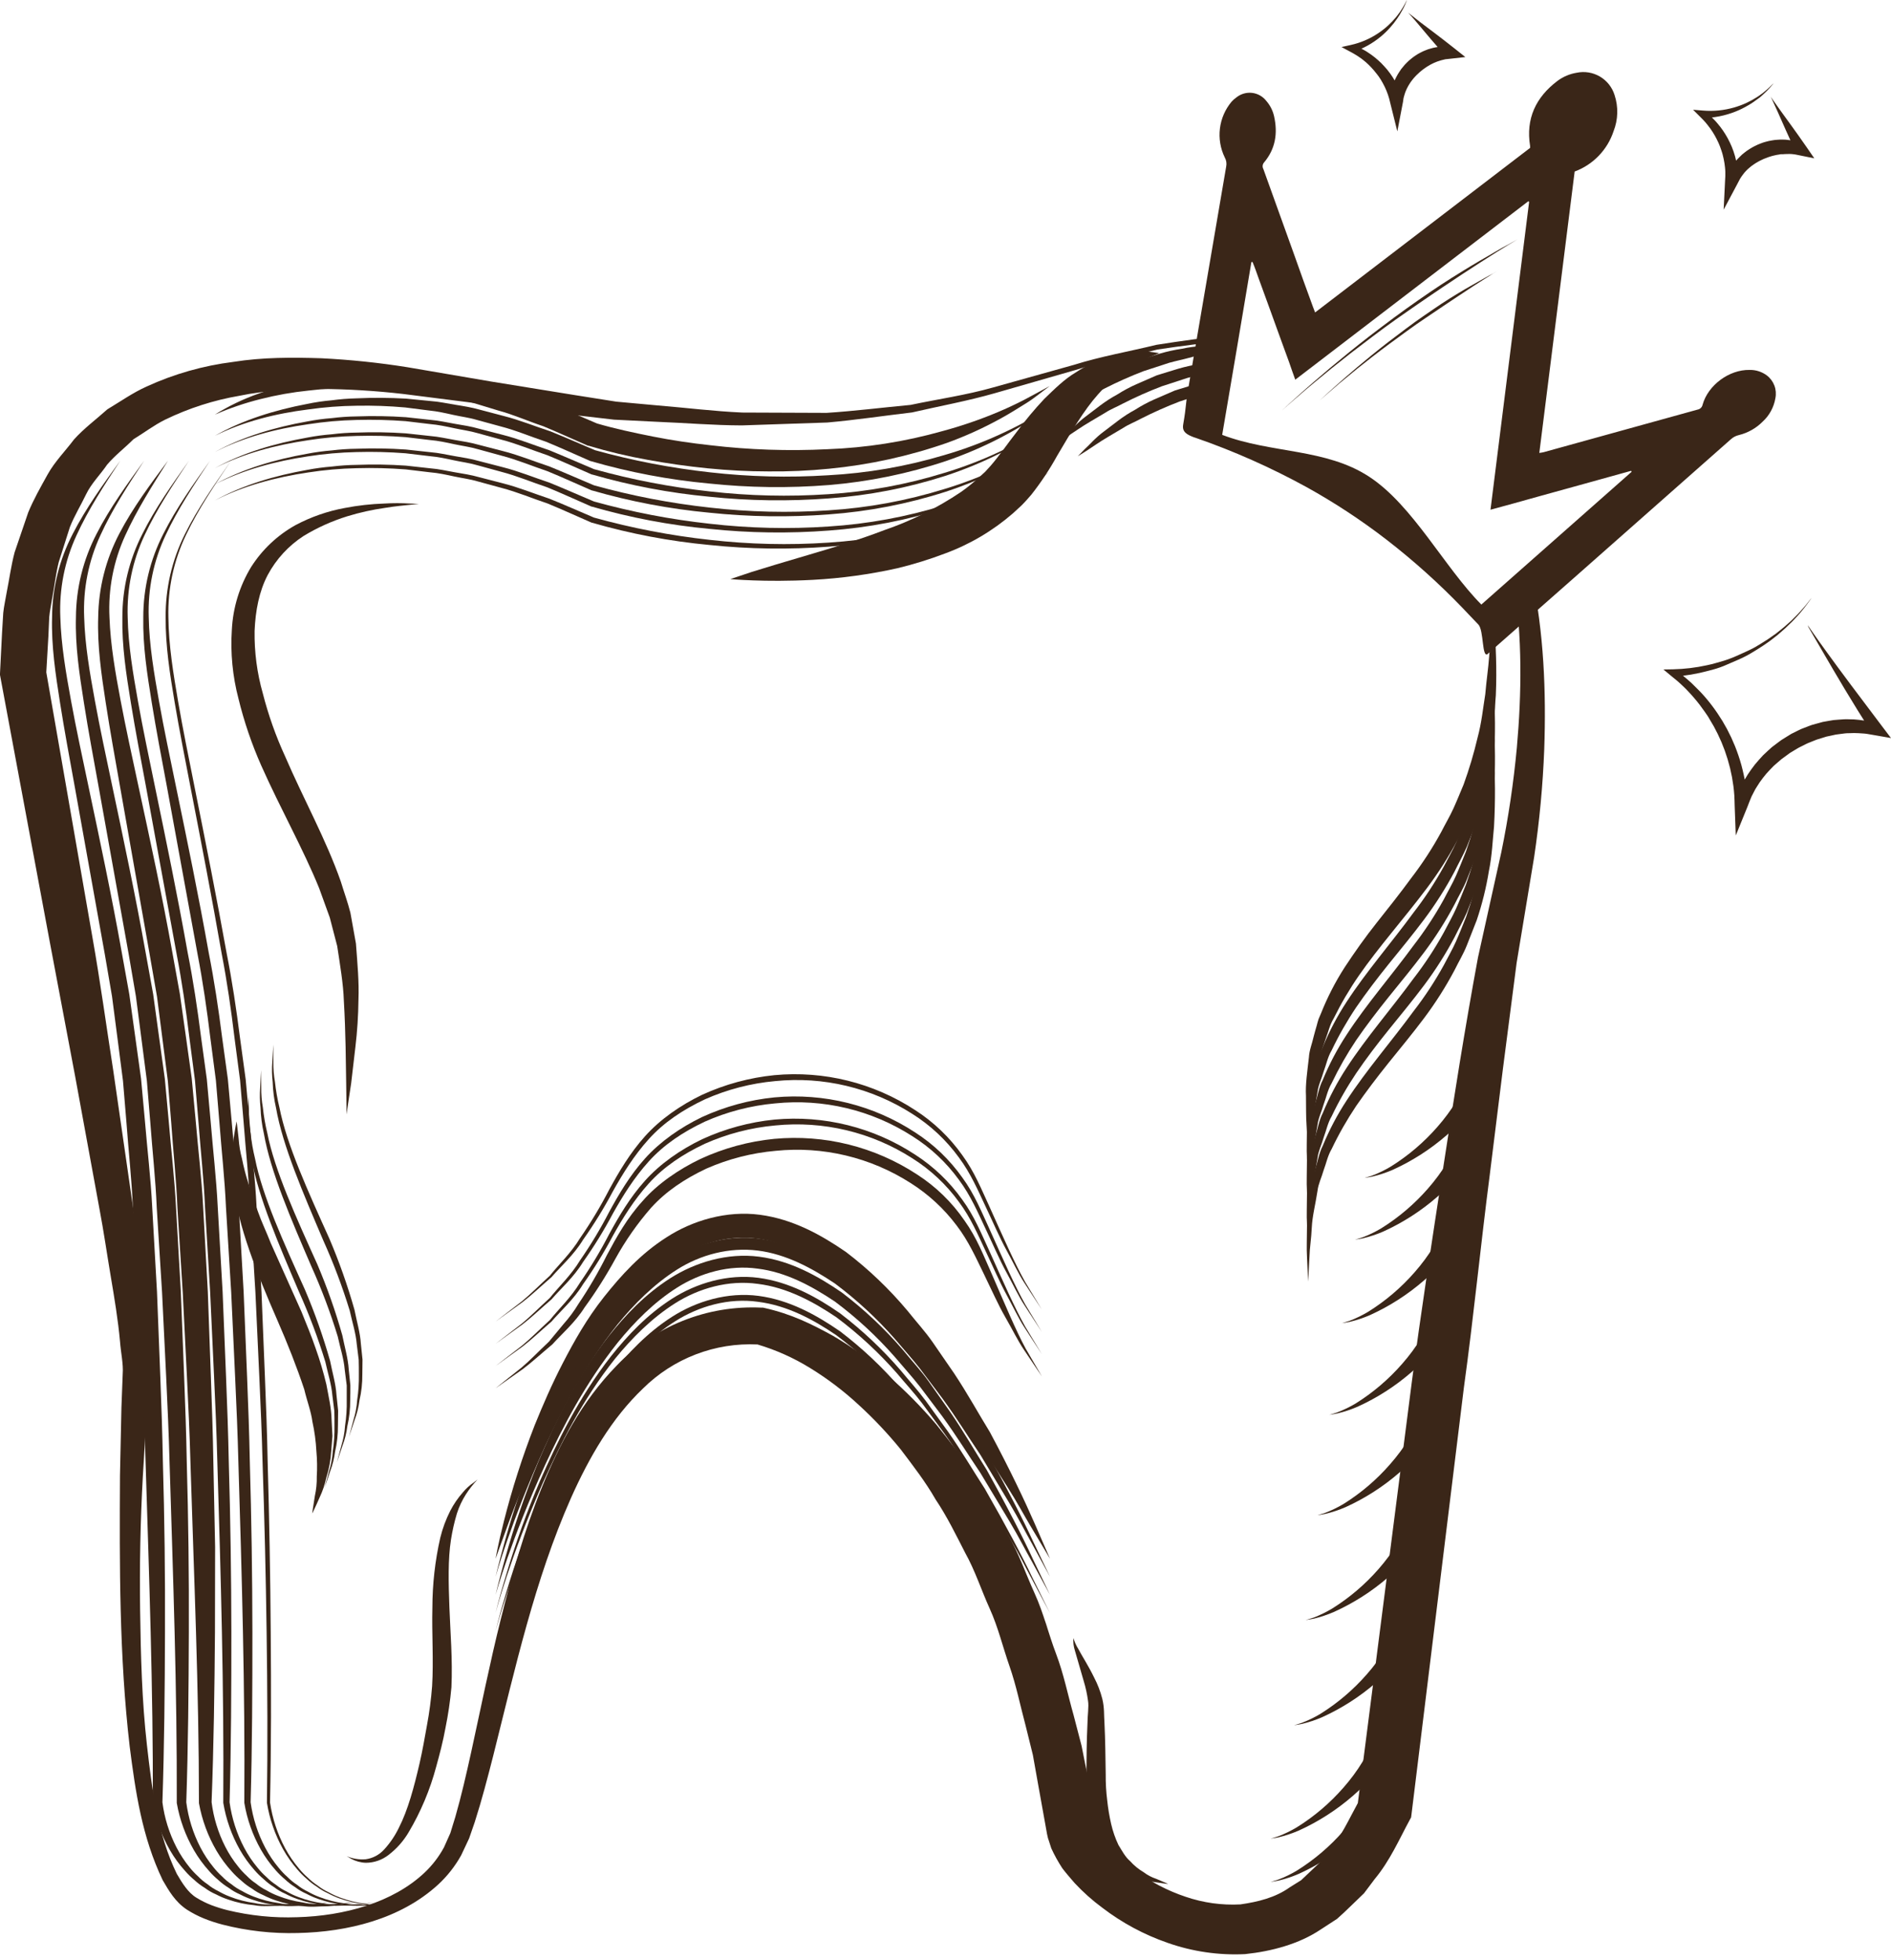 <?xml version="1.0" encoding="UTF-8"?> <svg xmlns="http://www.w3.org/2000/svg" width="110" height="114" viewBox="0 0 110 114" fill="none"><g clip-path="url(#clip0_58_193)"><path d="M89.104 33.469C89.086 33.491 89.074 33.514 89.054 33.537C88.94 33.684 88.788 33.795 88.614 33.858C88.44 33.921 88.252 33.934 88.071 33.895C88.548 37.06 88.521 40.294 88.236 43.484C88.045 45.528 87.744 47.561 87.331 49.573L85.975 55.69C85.214 59.797 84.566 63.917 83.935 68.029C83.304 72.141 82.664 76.257 82.125 80.386L78.986 104.876C78.467 105.815 78.028 106.814 77.343 107.604L76.852 108.264L76.268 108.813L75.689 109.362L75.03 109.774C74.181 110.381 73.173 110.623 72.153 110.77C71.075 110.827 69.996 110.677 68.974 110.329C67.913 109.975 66.916 109.453 66.019 108.784C65.579 108.468 65.168 108.113 64.791 107.724L64.304 107.156C64.232 107.002 64.125 106.946 64.02 106.744L63.873 106.313L63.836 106.205V106.185L63.81 106.056L63.632 105.161L63.275 103.356L62.917 101.551L62.451 99.76C62.113 98.572 61.877 97.365 61.434 96.2C60.991 95.034 60.707 93.83 60.187 92.684C59.667 91.538 59.265 90.356 58.634 89.26C58.041 88.144 57.48 87.016 56.74 85.963C56.083 84.874 55.266 83.866 54.462 82.852C53.612 81.851 52.689 80.915 51.7 80.051C50.691 79.158 49.597 78.365 48.434 77.686C47.206 77.012 46.047 76.432 44.453 76.074L44.388 76.059H44.292C42.729 75.983 41.168 76.244 39.715 76.826C38.262 77.408 36.951 78.297 35.871 79.432C33.813 81.54 32.53 84.034 31.513 86.532C30.496 89.031 29.773 91.613 29.131 94.181C28.49 96.749 27.974 99.335 27.413 101.894C27.132 103.17 26.839 104.455 26.485 105.686L26.196 106.624L25.826 107.453C25.53 108 25.149 108.495 24.698 108.922C22.847 110.67 20.017 111.44 17.291 111.515C15.921 111.566 14.55 111.427 13.219 111.103C12.905 111.024 12.597 110.927 12.295 110.813C11.992 110.695 11.7 110.55 11.423 110.379C10.938 110.084 10.595 109.527 10.286 108.995C9.166 106.706 8.837 104.058 8.546 101.493C8.255 98.929 8.189 96.3 8.151 93.689C8.114 91.078 8.165 88.468 8.31 85.861L8.548 81.951L8.7 80.001C8.775 79.263 8.641 78.642 8.621 77.956C8.551 76.599 8.382 75.296 8.217 73.993C8.053 72.689 7.912 71.375 7.717 70.078L6.59 62.279C6.186 59.684 5.832 57.085 5.373 54.496L2.693 39.105L2.816 36.988L2.864 35.894C2.895 35.536 2.979 35.178 3.032 34.82C3.164 34.112 3.245 33.387 3.418 32.692L4.067 30.654C4.329 29.995 4.703 29.39 5.008 28.752C5.314 28.115 5.834 27.611 6.23 27.028C6.684 26.49 7.261 26.053 7.765 25.548C8.383 25.172 8.959 24.728 9.618 24.404C10.983 23.742 12.435 23.276 13.93 23.02C15.445 22.703 17.042 22.642 18.634 22.622C20.246 22.633 21.857 22.731 23.458 22.916L28.331 23.534L33.255 24.123L35.715 24.409L38.199 24.533C39.854 24.599 41.503 24.739 43.157 24.744L48.125 24.576C49.772 24.431 51.412 24.182 53.053 23.99C54.661 23.619 56.285 23.324 57.861 22.873L62.572 21.519C64.121 21.021 65.746 20.731 67.331 20.33C68.731 20.124 70.143 19.92 71.556 19.843C71.567 19.732 71.593 19.623 71.635 19.52C70.166 19.61 68.708 19.834 67.264 20.058C65.672 20.448 64.048 20.727 62.485 21.218L57.757 22.54C56.186 22.986 54.56 23.215 52.967 23.552C51.337 23.704 49.715 23.91 48.085 24.015L43.177 23.996C41.544 23.924 39.914 23.718 38.287 23.585L35.846 23.362L33.421 22.978L28.581 22.194L23.703 21.36C22.043 21.095 20.37 20.921 18.691 20.838C16.997 20.785 15.279 20.776 13.562 21.051C11.82 21.269 10.122 21.752 8.526 22.484C7.728 22.842 6.999 23.358 6.245 23.809C5.601 24.388 4.883 24.918 4.311 25.555C3.8 26.232 3.177 26.863 2.773 27.592C2.369 28.321 1.951 29.053 1.64 29.809L0.85 32.126C0.645 32.901 0.543 33.69 0.386 34.472C0.322 34.864 0.229 35.257 0.189 35.647L0.118 36.824L0 39.175V39.259L0.023 39.385L2.909 54.859L4.37 62.598L5.789 70.334C6.034 71.625 6.218 72.913 6.436 74.204C6.654 75.495 6.87 76.788 6.983 78.046C7.027 78.663 7.183 79.346 7.138 79.915L7.063 81.885L6.979 85.825C6.952 91.076 6.933 96.337 7.544 101.585C7.878 104.201 8.258 106.843 9.463 109.359C9.82 109.968 10.177 110.612 10.874 111.076C11.188 111.276 11.518 111.448 11.862 111.588C12.216 111.731 12.579 111.85 12.949 111.946C14.376 112.311 15.847 112.476 17.319 112.435C20.215 112.374 23.296 111.626 25.486 109.618C26.021 109.124 26.474 108.547 26.828 107.91L27.289 106.93L27.614 105.99C28.029 104.697 28.358 103.426 28.686 102.143C29.971 97.039 31.102 91.898 33.211 87.139C34.263 84.781 35.578 82.499 37.409 80.757C38.282 79.893 39.324 79.22 40.469 78.78C41.614 78.34 42.838 78.143 44.063 78.201C45.141 78.521 46.171 78.982 47.127 79.573C48.139 80.194 49.087 80.914 49.958 81.722C50.833 82.523 51.648 83.388 52.397 84.308C53.111 85.254 53.837 86.189 54.425 87.218C55.086 88.201 55.604 89.267 56.144 90.32C56.722 91.353 57.083 92.491 57.573 93.569C58.062 94.647 58.336 95.809 58.727 96.925C59.118 98.04 59.347 99.208 59.655 100.351L60.082 102.075L60.394 103.825L60.709 105.576L60.866 106.45L60.905 106.669L60.959 106.911L60.977 106.964L61.013 107.072L61.152 107.503C61.338 107.91 61.555 108.301 61.8 108.675C62.038 108.986 62.27 109.246 62.515 109.532C63.006 110.059 63.544 110.538 64.123 110.965C65.273 111.845 66.556 112.534 67.924 113.007C69.369 113.516 70.9 113.738 72.43 113.662C73.981 113.499 75.573 113.071 76.827 112.229L77.776 111.612C78.051 111.373 78.312 111.121 78.567 110.874L79.345 110.123L79.965 109.298C80.858 108.223 81.374 107.018 82.005 105.854L82.085 105.707L82.116 105.46L85.153 80.721C85.723 76.602 86.124 72.471 86.656 68.364L87.423 62.186L88.223 56.004L89.24 49.861C89.551 47.778 89.748 45.68 89.829 43.575C89.945 40.212 89.806 36.795 89.104 33.469Z" fill="#3A2618"></path><path d="M12.498 24.117C13.302 23.615 14.159 23.204 15.053 22.891C15.957 22.563 16.883 22.302 17.825 22.11C18.296 22 18.773 21.92 19.254 21.872C19.735 21.799 20.22 21.753 20.707 21.736C21.68 21.675 22.657 21.666 23.632 21.709L25.091 21.831C25.581 21.856 26.058 21.96 26.541 22.029C27.023 22.099 27.509 22.173 27.97 22.302L29.383 22.66C30.33 22.891 31.229 23.242 32.151 23.543C33.044 23.901 33.922 24.291 34.808 24.666L34.708 24.626C35.746 24.931 36.873 25.172 37.974 25.391C39.075 25.609 40.206 25.776 41.331 25.899C43.584 26.165 45.855 26.241 48.121 26.129C50.387 26.046 52.635 25.693 54.818 25.077C55.913 24.783 56.988 24.415 58.034 23.976C58.556 23.756 59.069 23.519 59.569 23.26C60.069 23 60.562 22.722 61.064 22.454C60.611 22.782 60.182 23.151 59.699 23.45C59.217 23.749 58.736 24.055 58.234 24.329C57.223 24.889 56.169 25.369 55.082 25.762C52.865 26.534 50.564 27.038 48.228 27.264C47.056 27.38 45.878 27.432 44.699 27.42C43.522 27.42 42.343 27.357 41.172 27.241C40.002 27.124 38.839 26.96 37.683 26.748C36.519 26.541 35.368 26.266 34.236 25.926H34.206L34.134 25.896C33.289 25.529 32.453 25.142 31.601 24.791C30.723 24.501 29.878 24.119 28.983 23.878L27.652 23.473C27.209 23.333 26.746 23.276 26.294 23.168C25.842 23.061 25.39 22.946 24.927 22.896L23.542 22.696C22.613 22.599 21.679 22.552 20.744 22.554C19.807 22.552 18.87 22.607 17.939 22.719C17.003 22.815 16.075 22.98 15.162 23.211C14.251 23.438 13.36 23.742 12.498 24.117Z" fill="#3A2618"></path><path d="M12.498 25.348C14.128 24.422 15.979 23.854 17.859 23.496C18.33 23.397 18.808 23.326 19.288 23.285C19.766 23.22 20.246 23.181 20.728 23.17C21.692 23.125 22.658 23.131 23.621 23.186L25.061 23.328C25.545 23.36 26.015 23.469 26.49 23.544C26.966 23.62 27.445 23.697 27.906 23.829L29.299 24.196C30.232 24.431 31.115 24.796 32.026 25.092C32.91 25.45 33.777 25.833 34.654 26.204L34.606 26.184C36.802 26.793 39.043 27.224 41.308 27.474C43.585 27.733 45.88 27.789 48.167 27.644C50.451 27.523 52.712 27.132 54.904 26.478C57.085 25.848 59.164 24.907 61.077 23.682C59.228 25.022 57.19 26.078 55.03 26.816C52.822 27.552 50.533 28.021 48.214 28.213C45.887 28.399 43.547 28.368 41.226 28.122C38.904 27.906 36.608 27.471 34.368 26.822H34.354L34.318 26.806C33.464 26.437 32.619 26.044 31.756 25.692C30.863 25.396 30.007 25.027 29.099 24.796L27.741 24.425C27.291 24.29 26.821 24.234 26.364 24.132C25.906 24.03 25.445 23.924 24.975 23.879L23.573 23.7C22.632 23.616 21.687 23.582 20.742 23.6C19.797 23.61 18.854 23.683 17.918 23.817C16.047 24.053 14.182 24.513 12.498 25.348Z" fill="#3A2618"></path><path d="M12.498 26.29C14.14 25.394 15.997 24.846 17.875 24.513C18.347 24.421 18.824 24.356 19.304 24.32C19.778 24.259 20.256 24.227 20.733 24.221C21.693 24.185 22.653 24.2 23.61 24.266L25.04 24.422C25.518 24.458 25.985 24.572 26.457 24.651C26.928 24.73 27.404 24.803 27.861 24.936L29.246 25.294C30.171 25.527 31.05 25.892 31.956 26.189C32.835 26.548 33.698 26.929 34.57 27.296L34.547 27.287C36.755 27.901 39.01 28.335 41.288 28.584C43.577 28.846 45.885 28.9 48.184 28.745C50.476 28.6 52.743 28.184 54.938 27.504C57.111 26.848 59.178 25.881 61.075 24.631C59.211 25.941 57.164 26.967 55 27.676C52.797 28.383 50.518 28.824 48.21 28.99C45.895 29.167 43.568 29.134 41.258 28.892C38.95 28.675 36.667 28.242 34.44 27.599H34.422C33.562 27.226 32.712 26.834 31.845 26.48C30.952 26.182 30.085 25.812 29.165 25.573L27.8 25.199C27.346 25.065 26.875 25.006 26.412 24.905C25.949 24.805 25.486 24.705 25.011 24.666L23.598 24.497C22.651 24.425 21.701 24.401 20.751 24.427C19.802 24.447 18.854 24.531 17.916 24.678C16.038 24.943 14.167 25.432 12.498 26.29Z" fill="#3A2618"></path><path d="M12.498 27.23C14.14 26.326 15.997 25.786 17.875 25.452C18.347 25.36 18.824 25.297 19.304 25.26C19.778 25.2 20.256 25.167 20.733 25.162C21.693 25.125 22.653 25.14 23.61 25.206L25.04 25.362C25.518 25.398 25.985 25.512 26.457 25.591C26.928 25.67 27.404 25.744 27.861 25.876L29.246 26.234C30.171 26.467 31.05 26.832 31.956 27.13C32.835 27.488 33.698 27.869 34.57 28.236L34.547 28.227C36.755 28.841 39.01 29.275 41.288 29.524C43.577 29.786 45.885 29.84 48.184 29.685C50.476 29.541 52.743 29.124 54.938 28.444C57.113 27.786 59.181 26.815 61.079 25.561C59.215 26.871 57.167 27.897 55.004 28.605C52.8 29.312 50.521 29.753 48.214 29.92C45.898 30.096 43.571 30.064 41.262 29.821C38.954 29.605 36.671 29.172 34.443 28.528H34.425C33.566 28.156 32.716 27.764 31.849 27.409C30.956 27.11 30.089 26.741 29.169 26.503L27.804 26.129C27.35 25.994 26.878 25.935 26.415 25.835C25.953 25.735 25.49 25.634 25.015 25.595L23.601 25.427C22.654 25.353 21.704 25.33 20.755 25.357C19.805 25.377 18.858 25.46 17.919 25.607C16.038 25.885 14.167 26.37 12.498 27.23Z" fill="#3A2618"></path><path d="M12.498 28.17C14.14 27.266 15.997 26.725 17.875 26.392C18.347 26.301 18.824 26.236 19.304 26.198C19.779 26.14 20.256 26.107 20.733 26.102C21.693 26.065 22.653 26.08 23.61 26.147L25.04 26.302C25.518 26.338 25.985 26.451 26.457 26.532C26.928 26.612 27.404 26.684 27.861 26.816L29.246 27.174C30.171 27.407 31.05 27.771 31.956 28.07C32.835 28.428 33.698 28.81 34.57 29.177L34.547 29.168C36.755 29.782 39.01 30.215 41.288 30.464C43.577 30.727 45.885 30.781 48.184 30.625C50.476 30.481 52.743 30.064 54.938 29.384C57.113 28.726 59.181 27.755 61.079 26.501C59.215 27.811 57.167 28.837 55.004 29.546C52.8 30.252 50.521 30.694 48.214 30.86C45.898 31.037 43.571 31.004 41.262 30.762C38.949 30.546 36.661 30.112 34.429 29.467H34.411C33.552 29.094 32.701 28.702 31.835 28.346C30.941 28.049 30.075 27.68 29.154 27.441L27.789 27.067C27.336 26.931 26.864 26.874 26.401 26.773C25.938 26.673 25.476 26.573 25 26.533L23.587 26.365C22.64 26.292 21.69 26.268 20.741 26.295C19.791 26.315 18.844 26.399 17.905 26.546C16.038 26.824 14.167 27.318 12.498 28.17Z" fill="#3A2618"></path><path d="M12.498 29.108C14.14 28.204 15.997 27.663 17.875 27.33C18.347 27.239 18.824 27.175 19.304 27.137C19.779 27.078 20.256 27.046 20.733 27.04C21.692 27.003 22.653 27.018 23.61 27.083L25.04 27.241C25.518 27.276 25.985 27.389 26.457 27.47C26.928 27.55 27.404 27.622 27.861 27.753L29.246 28.111C30.171 28.344 31.05 28.707 31.956 29.006C32.835 29.356 33.698 29.746 34.57 30.113L34.547 30.104C36.755 30.718 39.01 31.152 41.288 31.401C43.577 31.662 45.885 31.716 48.184 31.562C50.476 31.418 52.743 31 54.938 30.319C57.113 29.662 59.181 28.691 61.079 27.438C59.215 28.747 57.167 29.773 55.004 30.482C52.8 31.189 50.521 31.63 48.214 31.797C45.898 31.973 43.571 31.94 41.262 31.698C38.954 31.482 36.671 31.049 34.443 30.405H34.425C33.566 30.032 32.716 29.64 31.849 29.284C30.956 28.987 30.089 28.618 29.169 28.378L27.804 28.005C27.35 27.869 26.878 27.812 26.415 27.712C25.953 27.611 25.49 27.511 25.015 27.472L23.601 27.303C22.654 27.23 21.704 27.207 20.755 27.233C19.805 27.253 18.858 27.336 17.919 27.482C16.038 27.764 14.167 28.251 12.498 29.108Z" fill="#3A2618"></path><path d="M28.829 90.664C28.829 90.664 28.96 89.869 29.308 88.497C29.789 86.594 30.389 84.723 31.104 82.895C31.565 81.76 32.09 80.535 32.744 79.274C33.398 78.013 34.138 76.692 35.133 75.44C36.128 74.188 37.256 72.933 38.78 71.964C40.274 70.993 42.266 70.4 44.204 70.658C46.143 70.916 47.778 71.837 49.207 72.82C50.529 73.827 51.734 74.978 52.8 76.253C53.29 76.871 53.822 77.447 54.251 78.067L55.502 79.883C56.29 81.07 56.931 82.243 57.58 83.296C58.742 85.462 59.617 87.311 60.185 88.613L61.079 90.664L59.924 88.728C59.556 88.114 59.151 87.349 58.613 86.507C58.075 85.666 57.466 84.717 56.837 83.674C56.133 82.67 55.422 81.549 54.577 80.429C53.731 79.31 52.809 78.151 51.779 77.027C50.73 75.866 49.57 74.812 48.316 73.88C47.01 72.999 45.562 72.227 44.01 72.037C42.457 71.847 40.901 72.254 39.589 73.078C38.3 73.919 37.154 74.961 36.194 76.165C34.288 78.493 32.926 81.011 31.883 83.191C30.84 85.37 30.075 87.245 29.589 88.565C29.103 89.885 28.829 90.664 28.829 90.664Z" fill="#3A2618"></path><path d="M28.829 91.715C28.829 91.715 29.008 90.929 29.389 89.566C29.916 87.68 30.554 85.826 31.299 84.015C31.777 82.89 32.317 81.677 32.989 80.433C33.677 79.108 34.485 77.849 35.403 76.672C36.38 75.447 37.524 74.233 38.989 73.3C40.454 72.367 42.316 71.808 44.156 72.046C45.996 72.284 47.583 73.176 48.98 74.135C50.282 75.126 51.476 76.251 52.543 77.492C53.036 78.099 53.567 78.667 54.003 79.274L55.266 81.065C56.069 82.236 56.73 83.393 57.391 84.437C58.59 86.586 59.519 88.397 60.112 89.692L61.077 91.71L60.005 89.74C59.647 89.117 59.263 88.345 58.754 87.493L57.033 84.627C56.344 83.61 55.65 82.478 54.82 81.339L53.515 79.607C53.06 79.025 52.547 78.465 52.052 77.876C51.004 76.682 49.834 75.602 48.562 74.652C47.222 73.757 45.725 72.944 44.074 72.739C42.423 72.535 40.756 72.978 39.396 73.837C38.036 74.697 36.889 75.85 35.928 77.027C34.02 79.418 32.712 81.962 31.69 84.162C29.682 88.588 28.829 91.715 28.829 91.715Z" fill="#3A2618"></path><path d="M28.829 92.765C28.829 92.765 29.008 91.978 29.389 90.616C29.917 88.729 30.555 86.876 31.299 85.064C31.777 83.941 32.317 82.736 32.989 81.482C33.677 80.157 34.485 78.898 35.403 77.722C36.38 76.495 37.524 75.282 38.989 74.349C40.454 73.416 42.316 72.858 44.156 73.096C45.996 73.334 47.583 74.226 48.98 75.186C50.282 76.176 51.477 77.302 52.543 78.543C53.036 79.15 53.567 79.718 54.003 80.325L55.266 82.116C56.069 83.287 56.73 84.444 57.391 85.488C58.59 87.637 59.519 89.448 60.112 90.743L61.077 92.761C61.077 92.761 60.684 92.045 60.005 90.791C59.647 90.17 59.263 89.396 58.754 88.544C58.245 87.691 57.664 86.728 57.033 85.678C56.344 84.661 55.65 83.529 54.82 82.39L53.515 80.659C53.06 80.076 52.547 79.516 52.052 78.927C51.005 77.733 49.835 76.652 48.562 75.703C47.222 74.808 45.725 73.993 44.074 73.791C42.432 73.559 40.756 74.029 39.396 74.888C38.036 75.748 36.906 76.898 35.944 78.078C34.036 80.471 32.728 83.015 31.706 85.215C29.682 89.64 28.829 92.765 28.829 92.765Z" fill="#3A2618"></path><path d="M28.829 93.816C28.829 93.816 29.008 93.031 29.419 91.679C29.975 89.802 30.637 87.958 31.404 86.156C32.385 83.928 33.629 81.334 35.553 78.873C36.521 77.659 37.658 76.459 39.087 75.544C40.517 74.629 42.336 74.088 44.126 74.326C45.916 74.564 47.485 75.431 48.864 76.387C50.155 77.371 51.339 78.486 52.398 79.716C52.892 80.32 53.412 80.888 53.856 81.488L55.136 83.257C55.949 84.417 56.621 85.567 57.292 86.6C58.511 88.732 59.472 90.531 60.081 91.819L61.075 93.825L60.024 91.844C59.681 91.217 59.31 90.44 58.799 89.581C58.288 88.721 57.727 87.75 57.115 86.692C56.435 85.668 55.754 84.525 54.932 83.377L53.644 81.627C53.195 81.034 52.674 80.476 52.179 79.881C51.122 78.676 49.943 77.585 48.661 76.625C47.304 75.71 45.78 74.886 44.083 74.677C42.393 74.439 40.661 74.926 39.276 75.803C37.892 76.681 36.748 77.845 35.78 79.027C33.856 81.441 32.589 84.016 31.588 86.226C29.632 90.68 28.829 93.816 28.829 93.816Z" fill="#3A2618"></path><path d="M28.829 94.867C28.829 94.867 29.008 94.083 29.419 92.729C29.975 90.852 30.637 89.008 31.404 87.208C32.385 84.98 33.629 82.383 35.553 79.924C36.521 78.716 37.658 77.51 39.087 76.595C40.517 75.68 42.336 75.139 44.126 75.376C45.916 75.612 47.48 76.482 48.859 77.43C50.15 78.412 51.335 79.528 52.393 80.759C52.886 81.361 53.406 81.93 53.851 82.528L55.13 84.299C55.943 85.458 56.615 86.61 57.287 87.643C58.506 89.774 59.467 91.574 60.076 92.861C60.685 94.149 61.07 94.867 61.07 94.867L60.019 92.886C59.676 92.26 59.304 91.481 58.793 90.623C58.282 89.765 57.721 88.793 57.11 87.732C56.429 86.708 55.749 85.567 54.927 84.419L53.639 82.668C53.19 82.077 52.668 81.518 52.173 80.924C51.117 79.718 49.938 78.627 48.655 77.668C47.306 76.746 45.78 75.929 44.09 75.719C42.4 75.481 40.669 75.968 39.284 76.846C37.899 77.723 36.748 78.895 35.78 80.078C33.856 82.491 32.589 85.066 31.588 87.276C29.632 91.731 28.829 94.867 28.829 94.867Z" fill="#3A2618"></path><path d="M28.829 95.917C28.829 95.917 29.008 95.134 29.419 93.78C29.975 91.903 30.637 90.058 31.404 88.257C32.385 86.031 33.629 83.434 35.553 80.975C36.521 79.76 37.658 78.56 39.087 77.641C40.517 76.722 42.336 76.185 44.126 76.423C45.916 76.661 47.48 77.528 48.859 78.475C50.15 79.459 51.334 80.575 52.393 81.806C52.886 82.408 53.406 82.978 53.851 83.576L55.13 85.345C55.943 86.506 56.615 87.657 57.287 88.691C58.506 90.822 59.467 92.62 60.076 93.907L61.07 95.913L60.024 93.938C59.681 93.313 59.31 92.534 58.799 91.676L57.115 88.785C56.435 87.761 55.754 86.618 54.932 85.471L53.644 83.721C53.195 83.13 52.674 82.569 52.179 81.977C51.123 80.769 49.944 79.676 48.661 78.716C47.306 77.802 45.78 76.978 44.09 76.769C42.4 76.531 40.669 77.019 39.284 77.895C37.899 78.771 36.755 79.937 35.787 81.128C33.856 83.551 32.589 86.117 31.583 88.327C29.632 92.783 28.829 95.917 28.829 95.917Z" fill="#3A2618"></path><path d="M9.772 26.795C8.87 28.227 7.964 29.651 7.279 31.159C6.602 32.644 6.289 34.269 6.368 35.9C6.425 37.511 6.713 39.141 7.018 40.758C7.324 42.375 7.68 43.992 8.028 45.611C8.728 48.847 9.434 52.089 10.017 55.35L10.463 57.814L10.81 60.268L11.153 62.723L11.385 65.205C11.525 66.858 11.728 68.52 11.814 70.168L12.088 75.121L12.266 80.076C12.327 81.728 12.384 83.379 12.411 85.032L12.513 89.985L12.504 94.94C12.479 98.245 12.434 101.549 12.307 104.856V104.813C12.419 105.721 12.689 106.602 13.104 107.416C13.315 107.831 13.571 108.223 13.865 108.583C14.01 108.768 14.17 108.941 14.344 109.099C14.509 109.272 14.692 109.426 14.891 109.557C15.077 109.712 15.281 109.844 15.498 109.95C15.708 110.074 15.928 110.181 16.156 110.268C16.618 110.453 17.101 110.582 17.594 110.652C18.086 110.779 18.598 110.729 19.106 110.77C19.613 110.756 20.121 110.688 20.632 110.648C20.128 110.722 19.622 110.827 19.111 110.874C18.598 110.874 18.077 110.953 17.562 110.858C17.043 110.814 16.531 110.706 16.038 110.537C15.792 110.455 15.553 110.354 15.323 110.234C15.085 110.133 14.86 110.004 14.652 109.849C14.431 109.718 14.225 109.563 14.037 109.389C13.841 109.227 13.657 109.051 13.488 108.861C13.149 108.49 12.85 108.085 12.595 107.652C12.095 106.796 11.749 105.858 11.573 104.882V104.839C11.573 98.252 11.282 91.653 11.078 85.064C11.033 83.416 10.957 81.769 10.876 80.123L10.631 75.186L10.32 70.252C10.256 68.602 10.076 66.98 9.963 65.341L9.765 62.888L9.45 60.431L9.134 57.972L8.712 55.549L6.988 45.783C6.7 44.154 6.404 42.524 6.152 40.882C5.9 39.239 5.655 37.586 5.712 35.901C5.733 34.201 6.156 32.531 6.947 31.026C7.735 29.519 8.757 28.152 9.772 26.795Z" fill="#3A2618"></path><path d="M10.996 26.795C10.059 28.199 9.118 29.612 8.414 31.121C7.71 32.613 7.372 34.251 7.428 35.9C7.458 37.536 7.738 39.166 8.026 40.788C8.314 42.411 8.66 44.032 8.993 45.654C9.665 48.896 10.336 52.141 10.915 55.4C11.239 57.024 11.485 58.677 11.693 60.309L12.03 62.764L12.254 65.239C12.388 66.888 12.584 68.54 12.665 70.189L12.949 75.134L13.149 80.084C13.215 81.735 13.277 83.384 13.308 85.035C13.404 88.336 13.454 91.638 13.458 94.94C13.458 98.243 13.447 101.545 13.354 104.848V104.828C13.481 105.752 13.768 106.648 14.203 107.473C14.424 107.893 14.69 108.288 14.995 108.651C15.146 108.839 15.312 109.013 15.493 109.172C15.663 109.346 15.852 109.501 16.056 109.633C16.247 109.788 16.456 109.919 16.679 110.023C16.894 110.147 17.119 110.253 17.351 110.34C17.822 110.522 18.314 110.646 18.814 110.709C19.311 110.827 19.828 110.768 20.337 110.797C20.846 110.773 21.352 110.695 21.861 110.645C21.354 110.709 20.85 110.8 20.339 110.84C19.828 110.824 19.308 110.897 18.802 110.793C18.29 110.743 17.785 110.631 17.299 110.458C17.058 110.375 16.824 110.272 16.599 110.152C16.366 110.051 16.147 109.923 15.945 109.769C15.73 109.637 15.529 109.482 15.347 109.309C15.154 109.148 14.975 108.973 14.81 108.784C14.483 108.417 14.194 108.016 13.951 107.588C13.473 106.743 13.146 105.82 12.988 104.862V104.84C13.034 98.248 12.845 91.647 12.643 85.055C12.602 83.406 12.53 81.758 12.454 80.11L12.225 75.168L11.928 70.232C11.857 68.581 11.671 66.949 11.548 65.307L11.342 62.846L11.021 60.389C10.821 58.74 10.588 57.125 10.276 55.499L8.489 45.74C8.185 44.114 7.874 42.488 7.608 40.851C7.342 39.214 7.086 37.57 7.118 35.901C7.116 34.22 7.514 32.563 8.278 31.066C9.028 29.558 10.015 28.174 10.996 26.795Z" fill="#3A2618"></path><path d="M12.22 26.795C11.283 28.199 10.342 29.612 9.638 31.121C8.934 32.613 8.596 34.251 8.652 35.9C8.682 37.536 8.962 39.166 9.25 40.788C9.538 42.411 9.884 44.032 10.217 45.654C10.889 48.896 11.56 52.141 12.139 55.4C12.461 57.024 12.709 58.677 12.916 60.309L13.254 62.764L13.478 65.239C13.61 66.888 13.808 68.54 13.889 70.189L14.172 75.134L14.373 80.084C14.439 81.735 14.501 83.384 14.532 85.035C14.628 88.336 14.678 91.638 14.682 94.94C14.682 98.243 14.671 101.545 14.578 104.848V104.828C14.706 105.752 14.994 106.648 15.429 107.473C15.65 107.893 15.915 108.288 16.22 108.651C16.371 108.838 16.537 109.013 16.717 109.172C16.888 109.346 17.077 109.5 17.282 109.633C17.472 109.788 17.681 109.919 17.903 110.023C18.119 110.147 18.344 110.253 18.577 110.34C19.048 110.522 19.539 110.646 20.04 110.709C20.537 110.827 21.053 110.768 21.563 110.797C22.07 110.773 22.578 110.695 23.087 110.645C22.579 110.709 22.075 110.8 21.564 110.84C21.053 110.824 20.534 110.897 20.026 110.793C19.514 110.743 19.01 110.63 18.525 110.458C18.284 110.375 18.05 110.272 17.825 110.152C17.592 110.051 17.372 109.922 17.169 109.769C16.955 109.636 16.755 109.482 16.572 109.309C16.38 109.148 16.201 108.973 16.036 108.784C15.708 108.417 15.42 108.016 15.177 107.588C14.698 106.743 14.371 105.82 14.212 104.862V104.84C14.258 98.248 14.069 91.647 13.867 85.055C13.826 83.406 13.755 81.758 13.678 80.11L13.449 75.168L13.145 70.23C13.074 68.579 12.888 66.948 12.765 65.305L12.559 62.845L12.238 60.388C12.037 58.738 11.805 57.123 11.492 55.497L9.706 45.738C9.402 44.112 9.089 42.486 8.825 40.849C8.56 39.213 8.303 37.569 8.335 35.9C8.333 34.218 8.731 32.561 9.495 31.064C10.252 29.558 11.239 28.174 12.22 26.795Z" fill="#3A2618"></path><path d="M13.444 26.795C12.495 28.193 11.543 29.599 10.824 31.107C10.106 32.6 9.753 34.243 9.795 35.9C9.811 37.544 10.083 39.178 10.361 40.805C10.64 42.431 10.976 44.055 11.298 45.678C11.948 48.924 12.595 52.171 13.181 55.427C13.502 57.051 13.749 58.695 13.956 60.33L14.292 62.786L14.516 65.257C14.648 66.905 14.844 68.55 14.925 70.2L15.211 75.146L15.411 80.094C15.477 81.744 15.54 83.393 15.57 85.044C15.665 88.343 15.725 91.644 15.748 94.946C15.775 98.246 15.779 101.547 15.707 104.849V104.839C15.844 105.772 16.141 106.674 16.587 107.505C16.814 107.927 17.085 108.324 17.396 108.689C17.55 108.877 17.719 109.051 17.901 109.21C18.075 109.383 18.267 109.537 18.473 109.67C18.667 109.825 18.879 109.955 19.104 110.059C19.322 110.182 19.55 110.287 19.785 110.374C20.26 110.552 20.754 110.672 21.257 110.732C21.757 110.847 22.274 110.782 22.783 110.809C23.292 110.782 23.798 110.7 24.307 110.646C23.8 110.707 23.294 110.797 22.785 110.825C22.274 110.806 21.756 110.876 21.25 110.768C20.741 110.714 20.241 110.599 19.76 110.426C19.52 110.341 19.288 110.238 19.065 110.116C18.835 110.014 18.618 109.884 18.418 109.731C18.206 109.599 18.009 109.444 17.828 109.271C17.64 109.111 17.466 108.936 17.306 108.748C16.985 108.381 16.702 107.981 16.463 107.555C15.998 106.719 15.681 105.807 15.527 104.862V104.851C15.573 101.552 15.556 98.252 15.509 94.953C15.463 91.654 15.386 88.356 15.273 85.057C15.232 83.407 15.162 81.758 15.086 80.11L14.857 75.166L14.555 70.227C14.483 68.577 14.296 66.939 14.173 65.295L13.965 62.83L13.642 60.373C13.444 58.729 13.21 57.101 12.897 55.477C12.329 52.22 11.7 48.971 11.069 45.722C10.755 44.096 10.433 42.474 10.158 40.84C9.883 39.207 9.622 37.567 9.636 35.907C9.62 34.231 10.002 32.576 10.751 31.078C11.498 29.572 12.473 28.179 13.444 26.795Z" fill="#3A2618"></path><path d="M8.385 26.795C7.458 28.206 6.529 29.626 5.839 31.138C5.15 32.627 4.827 34.26 4.896 35.9C4.942 37.527 5.226 39.154 5.523 40.774C5.819 42.395 6.171 44.012 6.511 45.633C7.197 48.872 7.885 52.116 8.466 55.375L8.911 57.834L9.248 60.289L9.588 62.744L9.816 65.223C9.952 66.874 10.152 68.529 10.236 70.178L10.519 75.134L10.712 80.085C10.776 81.737 10.835 83.388 10.864 85.039C10.958 88.341 10.998 91.644 10.985 94.946C10.974 98.248 10.946 101.552 10.835 104.856V104.826C10.954 105.742 11.231 106.631 11.655 107.451C11.87 107.868 12.13 108.261 12.429 108.623C12.577 108.809 12.74 108.982 12.916 109.142C13.084 109.316 13.271 109.471 13.472 109.604C13.661 109.759 13.867 109.89 14.087 109.996C14.3 110.12 14.523 110.226 14.753 110.315C15.22 110.499 15.708 110.625 16.206 110.691C16.701 110.813 17.217 110.757 17.725 110.79C18.232 110.77 18.74 110.695 19.249 110.648C18.743 110.714 18.239 110.811 17.728 110.854C17.217 110.842 16.695 110.919 16.186 110.816C15.672 110.77 15.165 110.66 14.677 110.491C14.43 110.409 14.191 110.308 13.962 110.188C13.726 110.087 13.504 109.958 13.299 109.805C13.082 109.673 12.879 109.519 12.693 109.346C12.501 109.185 12.322 109.009 12.157 108.82C11.824 108.451 11.531 108.049 11.282 107.62C10.79 106.77 10.452 105.84 10.283 104.873V104.84C10.304 98.25 10.067 91.651 9.863 85.06C9.82 83.411 9.745 81.763 9.668 80.118L9.427 75.177L9.118 70.243C9.05 68.592 8.866 66.964 8.746 65.323L8.544 62.868L8.226 60.409L7.906 57.952L7.49 55.524L5.737 45.764C5.442 44.136 5.137 42.508 4.88 40.869C4.622 39.23 4.369 37.581 4.417 35.903C4.427 34.212 4.839 32.549 5.619 31.05C6.389 29.546 7.392 28.166 8.385 26.795Z" fill="#3A2618"></path><path d="M6.997 26.795C6.071 28.206 5.142 29.626 4.451 31.138C3.762 32.627 3.439 34.26 3.509 35.9C3.556 37.527 3.838 39.154 4.135 40.774C4.431 42.395 4.783 44.012 5.124 45.633C5.809 48.872 6.498 52.116 7.079 55.375L7.522 57.834L7.864 60.289L8.205 62.744L8.432 65.223C8.569 66.874 8.769 68.529 8.852 70.178L9.132 75.134L9.325 80.085C9.388 81.737 9.447 83.388 9.475 85.039C9.571 88.341 9.611 91.644 9.597 94.946C9.588 98.248 9.557 101.552 9.447 104.856V104.826C9.565 105.742 9.842 106.631 10.265 107.451C10.48 107.868 10.738 108.26 11.035 108.623C11.184 108.809 11.348 108.982 11.525 109.142C11.692 109.315 11.878 109.47 12.079 109.604C12.268 109.759 12.475 109.891 12.695 109.996C12.908 110.12 13.131 110.227 13.361 110.315C13.829 110.499 14.316 110.626 14.814 110.691C15.309 110.813 15.824 110.757 16.331 110.79C16.84 110.77 17.346 110.695 17.857 110.648C17.351 110.714 16.846 110.811 16.335 110.854C15.824 110.842 15.304 110.919 14.794 110.816C14.279 110.77 13.771 110.661 13.283 110.491C13.037 110.41 12.797 110.309 12.568 110.188C12.332 110.087 12.11 109.959 11.905 109.805C11.688 109.674 11.485 109.52 11.3 109.346C11.107 109.186 10.927 109.01 10.764 108.82C10.43 108.452 10.136 108.05 9.888 107.62C9.397 106.77 9.06 105.84 8.891 104.873V104.84C8.911 98.25 8.673 91.651 8.469 85.06C8.426 83.411 8.353 81.763 8.275 80.118L8.037 75.177L7.73 70.243C7.66 68.592 7.478 66.964 7.358 65.323L7.154 62.868L6.836 60.409L6.516 57.952L6.1 55.524L4.349 45.764C4.054 44.136 3.749 42.508 3.491 40.869C3.234 39.23 2.982 37.581 3.029 35.903C3.04 34.212 3.453 32.549 4.233 31.05C5.007 29.546 6.004 28.166 6.997 26.795Z" fill="#3A2618"></path><path d="M24.366 29.308L23.848 29.363C23.512 29.401 23.008 29.438 22.393 29.542C21.654 29.647 20.924 29.809 20.21 30.027C19.315 30.304 18.457 30.69 17.657 31.177C16.782 31.744 16.066 32.524 15.573 33.444C15.073 34.397 14.859 35.52 14.81 36.697C14.791 37.924 14.952 39.148 15.287 40.328C15.61 41.592 16.047 42.824 16.592 44.009C17.639 46.441 18.974 48.844 19.824 51.274C20.013 51.892 20.231 52.488 20.383 53.09C20.494 53.703 20.601 54.3 20.705 54.881C20.794 56.083 20.892 57.109 20.852 58.144C20.842 59.066 20.783 59.988 20.673 60.904C20.578 61.713 20.494 62.419 20.428 63.001C20.249 64.159 20.158 64.82 20.158 64.82C20.158 64.82 20.158 64.154 20.137 62.985C20.115 61.815 20.115 60.142 20.001 58.19C19.971 57.23 19.776 56.097 19.615 55.028C19.474 54.49 19.331 53.935 19.183 53.368C18.983 52.812 18.778 52.247 18.568 51.67C17.641 49.383 16.309 47.03 15.193 44.521C14.639 43.268 14.197 41.969 13.872 40.638C13.53 39.335 13.399 37.984 13.486 36.639C13.55 35.344 13.936 34.086 14.608 32.979C15.255 31.963 16.144 31.125 17.196 30.541C18.092 30.065 19.056 29.73 20.055 29.547C20.817 29.4 21.59 29.313 22.367 29.288C22.859 29.259 23.352 29.259 23.844 29.288L24.366 29.308Z" fill="#3A2618"></path><path d="M86.86 35.074L86.958 36.544C86.994 37.479 87.083 38.822 87.013 40.439C86.94 41.245 86.922 42.128 86.742 43.049C86.597 44.026 86.371 44.989 86.065 45.928C85.886 46.412 85.691 46.904 85.502 47.402C85.312 47.9 85.032 48.371 84.787 48.86C84.264 49.84 83.667 50.777 83 51.664C81.653 53.455 80.188 55.096 79.039 56.756C78.494 57.545 78.008 58.373 77.583 59.233C77.343 59.629 77.27 60.028 77.104 60.456C76.983 60.868 76.779 61.267 76.747 61.648C76.623 62.415 76.423 63.11 76.389 63.762C76.321 64.406 76.239 64.969 76.221 65.436C76.148 66.371 76.107 66.906 76.107 66.906C76.107 66.906 76.068 66.369 76.003 65.434C75.964 64.967 75.98 64.396 75.969 63.739C75.93 63.083 76.046 62.329 76.139 61.507C76.161 61.083 76.327 60.701 76.421 60.273C76.477 60.064 76.534 59.85 76.6 59.632C76.636 59.512 76.643 59.44 76.702 59.274L76.841 58.948C77.212 58.014 77.671 57.119 78.214 56.274C78.789 55.398 79.411 54.517 80.09 53.663C80.769 52.809 81.453 51.947 82.085 51.082C82.738 50.234 83.323 49.336 83.835 48.396C84.069 47.931 84.339 47.483 84.549 47.019C84.76 46.555 84.946 46.088 85.139 45.631C85.463 44.738 85.735 43.827 85.952 42.902C86.19 42.024 86.27 41.165 86.399 40.379C86.465 39.585 86.577 38.86 86.622 38.212C86.667 37.563 86.719 36.995 86.756 36.528C86.817 35.608 86.86 35.074 86.86 35.074Z" fill="#3A2618"></path><path d="M86.86 36.988C86.86 36.988 86.883 37.526 86.922 38.459C86.962 39.392 86.996 40.733 86.908 42.345C86.826 43.147 86.797 44.026 86.608 44.94C86.451 45.908 86.214 46.861 85.9 47.791C85.711 48.268 85.52 48.754 85.327 49.249C85.116 49.734 84.85 50.205 84.612 50.692C84.096 51.666 83.504 52.597 82.843 53.479C82.173 54.374 81.469 55.223 80.788 56.066C80.108 56.91 79.468 57.75 78.893 58.586C78.356 59.386 77.878 60.224 77.463 61.093C77.227 61.495 77.154 61.91 76.995 62.333C76.877 62.746 76.68 63.142 76.638 63.531C76.52 64.308 76.334 65.012 76.305 65.664C76.277 66.316 76.18 66.874 76.171 67.343L76.093 68.812C76.093 68.812 76.068 68.275 76.025 67.342C75.996 66.872 76.025 66.303 76.025 65.647C76.025 64.992 76.128 64.251 76.227 63.436C76.252 63.02 76.423 62.635 76.523 62.211C76.652 61.812 76.725 61.328 76.945 60.905C77.324 59.984 77.79 59.1 78.337 58.267C79.47 56.523 80.938 54.84 82.219 53.09C82.877 52.242 83.467 51.344 83.985 50.404C84.224 49.936 84.492 49.481 84.7 49.014L85.278 47.608C85.601 46.706 85.868 45.785 86.079 44.85C86.308 43.966 86.377 43.1 86.497 42.313C86.651 40.724 86.744 39.39 86.787 38.455C86.829 37.52 86.86 36.988 86.86 36.988Z" fill="#3A2618"></path><path d="M86.86 38.898C86.86 38.898 86.883 39.435 86.922 40.368C86.962 41.301 86.996 42.644 86.908 44.256C86.826 45.058 86.797 45.937 86.608 46.851C86.45 47.819 86.214 48.774 85.9 49.704C85.711 50.182 85.52 50.669 85.327 51.161C85.134 51.654 84.85 52.118 84.612 52.603C84.096 53.577 83.504 54.509 82.843 55.391C82.173 56.287 81.469 57.134 80.788 57.979C80.108 58.824 79.468 59.661 78.893 60.497C78.357 61.297 77.879 62.135 77.463 63.004C77.227 63.405 77.154 63.821 76.995 64.243C76.877 64.659 76.68 65.055 76.638 65.443C76.52 66.221 76.334 66.924 76.305 67.576C76.277 68.228 76.18 68.787 76.171 69.254L76.093 70.725C76.093 70.725 76.068 70.187 76.025 69.253C75.996 68.785 76.025 68.216 76.025 67.56C76.025 66.905 76.128 66.162 76.227 65.349C76.252 64.931 76.423 64.548 76.523 64.122C76.652 63.722 76.725 63.241 76.945 62.818C77.323 61.896 77.789 61.013 78.337 60.18C79.47 58.434 80.938 56.752 82.219 55.003C82.876 54.154 83.466 53.256 83.985 52.316C84.224 51.847 84.492 51.394 84.7 50.925C84.907 50.456 85.089 49.981 85.278 49.519C85.596 48.618 85.858 47.698 86.065 46.765C86.293 45.88 86.363 45.015 86.483 44.227C86.636 42.639 86.729 41.304 86.772 40.37C86.815 39.435 86.86 38.898 86.86 38.898Z" fill="#3A2618"></path><path d="M86.86 40.81C86.86 40.81 86.883 41.347 86.922 42.28C86.962 43.213 86.996 44.556 86.908 46.166C86.826 46.969 86.797 47.848 86.608 48.763C86.451 49.732 86.214 50.686 85.9 51.616C85.711 52.094 85.52 52.579 85.327 53.072C85.116 53.559 84.85 54.028 84.612 54.515C84.095 55.489 83.504 56.422 82.843 57.304C82.173 58.199 81.469 59.046 80.788 59.89C80.108 60.733 79.468 61.573 78.894 62.419C78.358 63.218 77.88 64.056 77.465 64.926C77.229 65.327 77.156 65.742 76.997 66.165C76.879 66.579 76.682 66.975 76.64 67.363C76.522 68.14 76.336 68.844 76.307 69.498C76.279 70.151 76.182 70.709 76.173 71.176L76.095 72.644C76.095 72.644 76.07 72.107 76.027 71.174C75.998 70.707 76.027 70.137 76.027 69.482C76.027 68.826 76.13 68.083 76.228 67.27C76.254 66.853 76.425 66.468 76.525 66.043C76.654 65.644 76.727 65.162 76.947 64.74C77.326 63.817 77.792 62.933 78.339 62.1C79.472 60.355 80.94 58.674 82.221 56.922C82.879 56.074 83.469 55.176 83.987 54.236C84.226 53.767 84.494 53.312 84.701 52.845C84.909 52.377 85.091 51.901 85.28 51.439C85.598 50.537 85.86 49.617 86.066 48.683C86.295 47.798 86.365 46.935 86.485 46.145C86.638 44.556 86.731 43.224 86.774 42.288C86.817 41.351 86.86 40.81 86.86 40.81Z" fill="#3A2618"></path><path d="M86.86 42.719C86.86 42.719 86.883 43.256 86.922 44.191C86.962 45.126 86.996 46.466 86.908 48.078C86.826 48.88 86.797 49.759 86.608 50.672C86.451 51.642 86.214 52.596 85.9 53.527C85.711 54.005 85.52 54.492 85.327 54.985C85.134 55.477 84.85 55.941 84.612 56.428C84.096 57.402 83.504 58.334 82.843 59.215C82.173 60.11 81.469 60.957 80.788 61.803C80.108 62.648 79.468 63.493 78.894 64.32C78.358 65.121 77.88 65.958 77.465 66.828C77.229 67.229 77.156 67.644 76.997 68.065C76.879 68.481 76.682 68.876 76.64 69.265C76.522 70.042 76.336 70.746 76.307 71.398C76.279 72.05 76.182 72.609 76.173 73.078L76.095 74.546C76.095 74.546 76.07 74.009 76.027 73.076C75.998 72.607 76.027 72.037 76.027 71.382C76.027 70.727 76.13 69.985 76.228 69.17C76.254 68.753 76.425 68.37 76.525 67.945C76.654 67.544 76.727 67.062 76.947 66.64C77.326 65.718 77.792 64.835 78.339 64.002C79.472 62.258 80.94 60.574 82.221 58.824C82.879 57.977 83.469 57.078 83.987 56.138C84.226 55.671 84.494 55.216 84.701 54.747C84.909 54.277 85.091 53.803 85.28 53.343C85.597 52.441 85.86 51.52 86.066 50.587C86.295 49.702 86.365 48.837 86.485 48.049C86.638 46.46 86.731 45.126 86.774 44.191C86.817 43.256 86.86 42.719 86.86 42.719Z" fill="#3A2618"></path><path d="M67.429 20.541L67.109 20.675C66.811 20.79 66.52 20.922 66.237 21.071C65.836 21.282 65.45 21.521 65.083 21.788C64.64 22.136 64.231 22.526 63.861 22.952C63.048 23.867 62.324 25.101 61.493 26.512C61.055 27.306 60.553 28.063 59.992 28.775C59.798 28.989 59.689 29.134 59.417 29.404L58.92 29.861C57.753 30.874 56.411 31.666 54.961 32.198C54.065 32.538 53.149 32.822 52.218 33.048C50.595 33.41 48.945 33.638 47.285 33.727C45.843 33.804 44.646 33.79 43.806 33.759C42.966 33.729 42.484 33.684 42.484 33.684L43.734 33.265C44.526 33.014 45.661 32.679 46.999 32.284C48.337 31.888 49.883 31.433 51.441 30.835C53.02 30.292 54.522 29.544 55.908 28.611C56.222 28.389 56.524 28.149 56.812 27.894L57.31 27.438L57.637 27.079C58.129 26.512 58.604 25.81 59.126 25.145C59.627 24.466 60.169 23.817 60.746 23.202C61.35 22.619 61.92 22.049 62.592 21.653C63.18 21.264 63.817 20.957 64.488 20.74C65.01 20.577 65.55 20.482 66.096 20.455C66.428 20.428 66.763 20.439 67.093 20.489L67.429 20.541Z" fill="#3A2618"></path><path d="M86.953 61.344C86.953 61.344 86.953 61.502 86.931 61.778C86.905 61.989 86.865 62.198 86.811 62.404C86.738 62.646 86.649 62.882 86.543 63.112C86.077 64.079 85.187 65.132 84.162 66.02C83.217 66.843 82.159 67.524 81.019 68.042C80.638 68.207 80.243 68.338 79.84 68.434L79.373 68.515L79.82 68.379C80.197 68.236 80.56 68.059 80.906 67.852C81.916 67.222 82.828 66.446 83.611 65.549C84.451 64.595 85.105 63.518 85.353 62.707C85.403 62.531 85.442 62.351 85.47 62.17C85.47 62.026 85.505 61.946 85.493 61.812C85.466 61.536 85.45 61.38 85.45 61.38L86.953 61.344Z" fill="#3A2618"></path><path d="M86.399 64.926C86.399 64.926 86.399 65.085 86.377 65.361C86.351 65.572 86.311 65.78 86.258 65.986C86.185 66.231 86.095 66.47 85.99 66.702C85.523 67.669 84.635 68.724 83.608 69.612C82.664 70.435 81.606 71.115 80.467 71.632C80.085 71.797 79.69 71.929 79.286 72.026L78.819 72.107L79.266 71.969C79.643 71.826 80.006 71.65 80.352 71.443C81.363 70.813 82.275 70.037 83.059 69.14C83.899 68.185 84.551 67.109 84.8 66.298C84.849 66.121 84.888 65.942 84.916 65.76C84.93 65.641 84.938 65.522 84.939 65.402C84.912 65.128 84.896 64.971 84.896 64.971L86.399 64.926Z" fill="#3A2618"></path><path d="M85.63 69.793C85.63 69.793 85.63 69.953 85.609 70.229C85.583 70.439 85.543 70.648 85.489 70.854C85.417 71.096 85.328 71.332 85.221 71.561C84.757 72.528 83.867 73.581 82.84 74.471C81.895 75.293 80.837 75.973 79.698 76.491C79.317 76.656 78.922 76.788 78.517 76.885L78.051 76.966L78.498 76.828C78.875 76.685 79.238 76.508 79.584 76.302C80.595 75.672 81.507 74.896 82.291 73.998C83.131 73.044 83.783 71.968 84.031 71.156C84.081 70.98 84.119 70.8 84.148 70.619C84.162 70.5 84.17 70.381 84.171 70.261C84.144 69.987 84.128 69.829 84.128 69.829L85.63 69.793Z" fill="#3A2618"></path><path d="M84.91 75.123C84.91 75.123 84.91 75.281 84.889 75.556C84.862 75.768 84.823 75.977 84.769 76.183C84.696 76.425 84.607 76.661 84.501 76.891C84.035 77.856 83.145 78.911 82.119 79.799C81.175 80.622 80.117 81.302 78.977 81.819C78.596 81.985 78.201 82.117 77.797 82.213L77.324 82.297L77.77 82.159C78.147 82.017 78.511 81.841 78.857 81.635C79.867 81.005 80.779 80.228 81.562 79.33C82.402 78.377 83.056 77.299 83.304 76.488C83.354 76.311 83.392 76.132 83.42 75.951C83.42 75.807 83.456 75.727 83.443 75.592L83.4 75.159L84.91 75.123Z" fill="#3A2618"></path><path d="M84.208 80.956C84.208 80.956 84.208 81.113 84.187 81.389C84.161 81.601 84.121 81.81 84.067 82.016C83.994 82.26 83.904 82.5 83.799 82.732C83.333 83.699 82.443 84.752 81.417 85.641C80.473 86.464 79.414 87.145 78.274 87.663C77.893 87.827 77.499 87.959 77.095 88.056L76.629 88.135L77.076 87.999C77.452 87.856 77.816 87.68 78.162 87.473C79.173 86.841 80.084 86.063 80.867 85.162C81.707 84.208 82.361 83.132 82.609 82.32C82.658 82.144 82.697 81.964 82.725 81.783C82.739 81.664 82.747 81.545 82.749 81.425L82.704 80.993L84.208 80.956Z" fill="#3A2618"></path><path d="M83.527 87.068L83.508 87.503C83.482 87.714 83.442 87.923 83.388 88.128C83.315 88.373 83.225 88.612 83.12 88.845C82.654 89.812 81.764 90.865 80.738 91.753C79.793 92.57 78.734 93.245 77.596 93.759C77.214 93.924 76.819 94.056 76.414 94.153L75.95 94.231L76.397 94.095C76.772 93.952 77.135 93.776 77.481 93.569C78.49 92.941 79.4 92.168 80.183 91.273C81.022 90.319 81.676 89.242 81.925 88.431C81.974 88.254 82.013 88.075 82.041 87.894C82.041 87.75 82.075 87.672 82.064 87.535C82.035 87.261 82.019 87.104 82.019 87.104L83.527 87.068Z" fill="#3A2618"></path><path d="M82.849 93.182L82.829 93.616C82.802 93.826 82.761 94.035 82.707 94.24C82.635 94.483 82.546 94.719 82.439 94.948C81.975 95.915 81.085 96.97 80.059 97.858C79.115 98.68 78.056 99.361 76.916 99.878C76.535 100.044 76.14 100.176 75.735 100.272L75.271 100.353L75.716 100.215C76.093 100.072 76.456 99.897 76.802 99.69C77.813 99.06 78.725 98.283 79.509 97.385C80.349 96.433 81.003 95.355 81.251 94.543C81.301 94.367 81.339 94.187 81.365 94.006C81.365 93.863 81.401 93.784 81.391 93.648L81.346 93.214L82.849 93.182Z" fill="#3A2618"></path><path d="M81.485 99.77L81.466 100.206C81.439 100.417 81.399 100.625 81.346 100.831C81.272 101.075 81.183 101.315 81.078 101.547C80.611 102.514 79.722 103.569 78.696 104.457C77.751 105.278 76.692 105.957 75.553 106.474C75.171 106.639 74.776 106.771 74.372 106.868L73.907 106.948L74.354 106.81C74.731 106.667 75.093 106.491 75.439 106.284C76.45 105.655 77.362 104.879 78.146 103.981C78.986 103.028 79.639 101.95 79.888 101.139C79.937 100.962 79.976 100.783 80.004 100.601C80.004 100.458 80.038 100.379 80.027 100.243C79.999 99.969 79.983 99.812 79.983 99.812L81.485 99.77Z" fill="#3A2618"></path><path d="M81.485 102.296L81.466 102.729C81.439 102.94 81.399 103.15 81.346 103.356C81.272 103.597 81.182 103.834 81.078 104.063C80.611 105.029 79.722 106.083 78.696 106.972C77.751 107.794 76.693 108.474 75.553 108.992C75.172 109.157 74.776 109.289 74.372 109.386L73.907 109.466L74.354 109.328C74.731 109.186 75.094 109.01 75.439 108.804C76.45 108.174 77.362 107.397 78.146 106.499C78.986 105.546 79.639 104.468 79.888 103.657C79.937 103.48 79.976 103.301 80.004 103.12C80.004 102.976 80.038 102.896 80.027 102.761L79.983 102.328L81.485 102.296Z" fill="#3A2618"></path><path d="M27.779 86.058C27.524 86.325 27.295 86.617 27.096 86.928C26.878 87.271 26.705 87.641 26.58 88.028C26.429 88.529 26.314 89.04 26.233 89.557C26.055 90.696 26.088 92.05 26.142 93.497C26.196 94.944 26.333 96.511 26.26 98.141C26.188 98.937 26.072 99.729 25.912 100.512C25.772 101.284 25.576 102.032 25.375 102.756C25.018 104.099 24.477 105.387 23.767 106.581C23.469 107.086 23.077 107.528 22.613 107.885C22.234 108.184 21.766 108.348 21.284 108.35C20.984 108.341 20.691 108.261 20.428 108.118L20.165 107.965C20.515 108.114 20.895 108.176 21.273 108.145C21.678 108.089 22.051 107.895 22.329 107.595C22.684 107.212 22.979 106.778 23.205 106.307C23.732 105.277 24.084 103.958 24.411 102.546C24.575 101.83 24.704 101.096 24.838 100.344C24.978 99.593 25.078 98.836 25.136 98.075C25.227 96.568 25.113 94.987 25.152 93.506C25.154 92.139 25.308 90.776 25.611 89.443C25.744 88.901 25.938 88.376 26.19 87.879C26.39 87.492 26.637 87.131 26.925 86.805C27.103 86.587 27.312 86.397 27.545 86.239L27.779 86.058Z" fill="#3A2618"></path><path d="M62.44 95.277C62.507 95.504 62.605 95.72 62.73 95.92C62.94 96.321 63.303 96.869 63.65 97.582C63.853 97.971 64.011 98.383 64.12 98.809C64.252 99.346 64.211 99.737 64.248 100.242C64.295 101.201 64.305 102.211 64.32 103.216C64.315 103.717 64.344 104.218 64.406 104.715C64.455 105.179 64.532 105.639 64.636 106.094C64.733 106.513 64.874 106.921 65.058 107.31C65.272 107.654 65.449 108.005 65.733 108.247C65.962 108.503 66.229 108.723 66.525 108.897C66.747 109.066 66.996 109.197 67.261 109.284C67.697 109.463 67.954 109.584 67.954 109.584C67.954 109.584 67.681 109.556 67.189 109.475C66.891 109.441 66.599 109.361 66.325 109.237C65.946 109.119 65.594 108.929 65.287 108.678C64.906 108.407 64.578 108.069 64.318 107.681C64.041 107.264 63.826 106.809 63.678 106.33C63.513 105.836 63.393 105.328 63.321 104.812C63.246 104.303 63.203 103.79 63.194 103.275C63.203 102.242 63.21 101.21 63.258 100.258C63.258 99.805 63.348 99.26 63.291 98.932C63.239 98.544 63.156 98.161 63.042 97.786L62.524 95.995C62.45 95.764 62.421 95.52 62.44 95.277Z" fill="#3A2618"></path><path d="M71.417 22.189C71.417 22.112 71.417 22.033 71.417 21.956C71.238 21.981 71.047 22.01 70.859 22.052C70.436 22.114 70.019 22.205 69.609 22.325L68.347 22.712L67.139 23.235C66.756 23.406 66.386 23.605 66.031 23.831C65.688 24.016 65.359 24.227 65.049 24.463L64.22 25.093C63.702 25.473 63.374 25.883 63.098 26.125L62.696 26.539L63.194 26.227C63.507 26.028 63.943 25.711 64.488 25.392L65.361 24.875C65.658 24.68 66.024 24.542 66.367 24.354C67.101 23.981 67.853 23.647 68.62 23.353L69.818 22.962C70.207 22.819 70.615 22.747 70.999 22.647C71.161 22.611 71.319 22.57 71.474 22.529C71.437 22.419 71.418 22.304 71.417 22.189Z" fill="#3A2618"></path><path d="M71.531 20.975C70.952 20.99 70.376 21.056 69.809 21.17C69.386 21.232 68.968 21.323 68.558 21.442L67.296 21.829L66.096 22.352C65.712 22.523 65.342 22.723 64.988 22.948C64.645 23.134 64.316 23.345 64.005 23.58L63.176 24.211C62.658 24.59 62.333 25 62.054 25.242L61.652 25.656L62.151 25.344C62.463 25.145 62.899 24.828 63.444 24.51L64.318 23.992C64.615 23.797 64.983 23.659 65.324 23.471C66.057 23.099 66.809 22.764 67.577 22.47L68.774 22.08C69.164 21.936 69.571 21.865 69.957 21.764C70.343 21.664 70.713 21.553 71.077 21.506L71.456 21.44C71.474 21.285 71.499 21.129 71.531 20.975Z" fill="#3A2618"></path><path d="M71.538 20.047C71.372 20.047 71.195 20.047 71.002 20.058C70.345 20.111 69.56 20.104 68.749 20.287C68.326 20.349 67.909 20.44 67.498 20.559L66.246 20.946L65.043 21.469C64.66 21.641 64.29 21.84 63.936 22.065C63.593 22.25 63.264 22.462 62.953 22.697L62.124 23.328C61.606 23.707 61.281 24.117 61.002 24.359L60.6 24.773L61.098 24.461C61.411 24.262 61.847 23.946 62.392 23.627L63.266 23.109C63.562 22.914 63.93 22.776 64.273 22.588C65.006 22.215 65.757 21.881 66.525 21.587L67.722 21.197C68.111 21.053 68.519 20.982 68.905 20.881C69.291 20.781 69.66 20.67 70.027 20.623L71.05 20.444C71.229 20.414 71.385 20.391 71.54 20.369C71.54 20.264 71.538 20.154 71.538 20.047Z" fill="#3A2618"></path><path d="M28.829 80.746L30.345 79.541C30.813 79.147 31.322 78.612 31.935 78.035L32.785 77.01C33.111 76.645 33.402 76.251 33.655 75.832C34.268 74.924 34.82 73.976 35.308 72.995C35.86 71.962 36.478 70.846 37.383 69.856C38.249 68.855 39.5 68.006 40.749 67.408C42.104 66.783 43.553 66.389 45.037 66.242C47.96 65.971 50.888 66.701 53.344 68.312C54.435 69.013 55.375 69.927 56.108 70.999C56.822 71.996 57.217 73.044 57.632 73.963C58.443 75.83 59.092 77.39 59.663 78.44L60.607 80.062L59.553 78.495C59.213 77.996 58.899 77.342 58.481 76.617C58.062 75.891 57.689 75.039 57.241 74.122C56.792 73.205 56.347 72.191 55.649 71.283C54.913 70.302 54.005 69.464 52.968 68.81C50.636 67.317 47.869 66.657 45.116 66.939C43.728 67.061 42.371 67.41 41.095 67.97C39.802 68.581 38.744 69.296 37.879 70.245C37.079 71.162 36.379 72.162 35.792 73.228C35.258 74.205 34.661 75.147 34.006 76.047C33.45 76.93 32.692 77.573 32.13 78.196C31.465 78.751 30.915 79.258 30.419 79.629L28.829 80.746Z" fill="#3A2618"></path><path d="M28.829 79.453L30.364 78.271C30.84 77.883 31.359 77.356 31.985 76.783C32.507 76.129 33.216 75.47 33.746 74.596C34.373 73.691 34.94 72.746 35.444 71.767C36.007 70.741 36.641 69.655 37.524 68.672C38.406 67.689 39.582 66.869 40.842 66.264C42.173 65.653 43.595 65.267 45.051 65.121C47.929 64.855 50.812 65.573 53.231 67.159C54.305 67.849 55.236 68.739 55.976 69.781C56.69 70.753 57.098 71.79 57.526 72.707C58.359 74.564 59.042 76.11 59.63 77.152L60.601 78.764L59.574 77.183C59.245 76.677 58.942 76.022 58.541 75.291C58.141 74.561 57.777 73.703 57.341 72.784C56.905 71.865 56.476 70.836 55.776 69.904C55.042 68.894 54.123 68.034 53.067 67.37C50.698 65.852 47.886 65.18 45.089 65.463C43.678 65.591 42.299 65.95 41.004 66.525C39.72 67.129 38.606 67.875 37.74 68.837C36.873 69.799 36.228 70.85 35.657 71.869C35.138 72.849 34.557 73.793 33.916 74.697C33.38 75.58 32.633 76.228 32.083 76.867C31.433 77.428 30.893 77.942 30.404 78.316L28.829 79.453Z" fill="#3A2618"></path><path d="M28.829 78.162L30.364 76.98C30.84 76.591 31.359 76.063 31.985 75.492C32.507 74.838 33.216 74.179 33.746 73.303C34.373 72.399 34.94 71.454 35.444 70.476C36.007 69.449 36.641 68.362 37.524 67.381C38.406 66.4 39.582 65.578 40.842 64.972C42.172 64.361 43.595 63.975 45.051 63.83C47.929 63.563 50.812 64.281 53.231 65.866C54.305 66.556 55.237 67.447 55.976 68.49C56.69 69.46 57.098 70.497 57.526 71.414C58.359 73.273 59.042 74.817 59.63 75.861L60.601 77.472L59.574 75.891C59.245 75.388 58.942 74.731 58.541 74.002C58.141 73.273 57.777 72.413 57.341 71.495C56.905 70.576 56.476 69.552 55.776 68.617C55.042 67.607 54.123 66.747 53.067 66.084C50.698 64.565 47.886 63.893 45.089 64.179C43.679 64.306 42.299 64.664 41.004 65.239C39.72 65.844 38.606 66.591 37.74 67.553C36.873 68.515 36.228 69.559 35.657 70.576C35.138 71.556 34.557 72.501 33.916 73.406C33.38 74.288 32.633 74.937 32.083 75.576C31.433 76.136 30.893 76.65 30.404 77.025L28.829 78.162Z" fill="#3A2618"></path><path d="M28.829 76.869L30.364 75.687C30.84 75.299 31.359 74.772 31.985 74.201C32.507 73.545 33.216 72.886 33.746 72.012C34.373 71.107 34.94 70.162 35.444 69.183C36.007 68.157 36.641 67.071 37.524 66.088C38.406 65.105 39.582 64.285 40.842 63.679C42.173 63.069 43.595 62.683 45.051 62.537C47.928 62.268 50.812 62.984 53.231 64.568C54.305 65.258 55.236 66.148 55.976 67.19C56.69 68.162 57.098 69.199 57.526 70.116C58.359 71.973 59.042 73.519 59.63 74.561L60.601 76.172L59.574 74.597C59.245 74.091 58.942 73.436 58.541 72.705C58.141 71.975 57.777 71.117 57.341 70.198C56.905 69.279 56.476 68.257 55.776 67.322C55.042 66.312 54.123 65.452 53.067 64.788C50.697 63.27 47.886 62.599 45.089 62.883C43.678 63.01 42.299 63.369 41.004 63.944C39.72 64.548 38.606 65.295 37.74 66.257C36.873 67.218 36.228 68.266 35.657 69.285C35.138 70.264 34.557 71.209 33.916 72.113C33.38 72.996 32.633 73.644 32.083 74.283C31.433 74.844 30.893 75.358 30.404 75.732L28.829 76.869Z" fill="#3A2618"></path><path d="M13.76 65.223C13.76 65.223 13.817 65.594 13.883 66.24C13.91 66.627 13.974 67.01 14.074 67.385C14.171 67.869 14.294 68.347 14.444 68.817C14.582 69.342 14.802 69.892 15.009 70.487C15.216 71.081 15.509 71.681 15.756 72.32L17.542 76.31C17.821 77.011 18.116 77.704 18.357 78.415C18.604 79.106 18.813 79.809 18.984 80.522C19.113 81.23 19.277 81.903 19.288 82.568C19.306 82.895 19.322 83.216 19.338 83.524C19.315 83.834 19.29 84.133 19.267 84.419C19.235 84.94 19.139 85.455 18.981 85.952C18.898 86.345 18.769 86.726 18.597 87.088C18.332 87.7 18.162 88.033 18.162 88.033C18.162 88.033 18.207 87.656 18.314 87.022C18.397 86.646 18.435 86.262 18.427 85.877C18.457 85.387 18.449 84.896 18.404 84.407C18.374 83.83 18.297 83.257 18.173 82.693C18.095 82.09 17.852 81.468 17.7 80.818C17.273 79.532 16.738 78.175 16.145 76.817C15.552 75.46 14.969 74.07 14.507 72.732C14.044 71.394 13.699 70.1 13.594 68.963C13.511 68.449 13.483 67.929 13.511 67.41C13.498 67.016 13.523 66.621 13.585 66.231C13.685 65.59 13.76 65.223 13.76 65.223Z" fill="#3A2618"></path><path d="M14.473 63.737C14.473 63.737 14.473 64.106 14.482 64.75C14.477 65.138 14.509 65.526 14.576 65.909C14.63 66.408 14.716 66.903 14.835 67.39C15.261 69.566 16.51 72.29 17.739 75.016C18.313 76.363 18.801 77.746 19.201 79.156C19.335 79.84 19.533 80.494 19.572 81.126C19.604 81.445 19.637 81.754 19.669 82.054C19.669 82.354 19.665 82.644 19.658 82.924C19.662 83.432 19.606 83.939 19.492 84.434C19.442 84.823 19.347 85.204 19.208 85.571L18.884 86.541L19.145 85.556C19.262 85.186 19.333 84.803 19.358 84.416C19.432 83.921 19.465 83.421 19.456 82.92C19.456 82.646 19.456 82.36 19.447 82.064C19.41 81.77 19.372 81.466 19.333 81.153C19.281 80.526 19.072 79.883 18.925 79.211C18.499 77.822 17.986 76.461 17.39 75.135C16.222 72.395 15.021 69.625 14.637 67.417C14.523 66.922 14.457 66.417 14.442 65.909C14.398 65.522 14.39 65.132 14.419 64.743C14.453 64.104 14.473 63.737 14.473 63.737Z" fill="#3A2618"></path><path d="M15.187 62.248C15.187 62.248 15.187 62.617 15.196 63.264C15.192 63.652 15.223 64.039 15.291 64.421C15.344 64.92 15.43 65.415 15.548 65.902C15.975 68.078 17.223 70.802 18.454 73.529C19.027 74.876 19.515 76.259 19.913 77.668C20.049 78.354 20.246 79.006 20.285 79.647C20.319 79.966 20.351 80.273 20.381 80.575C20.381 80.873 20.381 81.165 20.371 81.443C20.375 81.952 20.319 82.459 20.205 82.954C20.156 83.344 20.061 83.725 19.921 84.092L19.597 85.062C19.597 85.062 19.694 84.704 19.86 84.077C19.975 83.707 20.046 83.324 20.071 82.937C20.147 82.442 20.18 81.942 20.169 81.441C20.169 81.167 20.169 80.881 20.169 80.585C20.131 80.291 20.092 79.987 20.053 79.674C20.003 79.045 19.792 78.402 19.645 77.732C19.22 76.343 18.707 74.981 18.111 73.656C16.931 70.916 15.734 68.149 15.35 65.936C15.237 65.441 15.172 64.936 15.155 64.428C15.112 64.041 15.105 63.651 15.134 63.262C15.168 62.617 15.187 62.248 15.187 62.248Z" fill="#3A2618"></path><path d="M15.9 60.762C15.9 60.762 15.9 61.131 15.9 61.777C15.897 62.165 15.928 62.552 15.995 62.934C16.049 63.433 16.135 63.928 16.254 64.415C16.679 66.591 17.928 69.315 19.158 72.043C19.732 73.39 20.22 74.772 20.619 76.181C20.753 76.867 20.952 77.519 20.991 78.151C21.023 78.468 21.055 78.778 21.087 79.077C21.087 79.378 21.084 79.668 21.077 79.947C21.081 80.456 21.025 80.962 20.91 81.457C20.861 81.847 20.766 82.229 20.627 82.596L20.303 83.567L20.564 82.582C20.68 82.211 20.752 81.827 20.777 81.439C20.851 80.945 20.884 80.444 20.875 79.944C20.875 79.67 20.875 79.385 20.866 79.09C20.828 78.794 20.791 78.49 20.752 78.178C20.7 77.549 20.491 76.907 20.344 76.235C19.918 74.846 19.405 73.484 18.809 72.159C17.641 69.421 16.44 66.648 16.056 64.44C15.942 63.945 15.877 63.44 15.861 62.932C15.817 62.545 15.809 62.155 15.838 61.767C15.881 61.131 15.9 60.762 15.9 60.762Z" fill="#3A2618"></path><path d="M81.912 0.738C81.93 0.748 81.946 0.76 81.96 0.774L82.102 0.886C82.225 0.985 82.409 1.126 82.638 1.307C83.109 1.665 83.797 2.172 84.603 2.813L85.239 3.318L84.358 3.417L84.146 3.44C84.074 3.44 84.003 3.469 83.929 3.483C83.857 3.499 83.785 3.519 83.715 3.544C83.641 3.565 83.569 3.592 83.499 3.623C83.426 3.651 83.355 3.684 83.286 3.721L83.181 3.775L83.077 3.838C83.007 3.878 82.938 3.923 82.874 3.972C82.804 4.018 82.738 4.068 82.675 4.123C82.608 4.174 82.544 4.23 82.484 4.291C82.421 4.347 82.361 4.406 82.305 4.47L82.218 4.567L82.137 4.671C82.082 4.74 82.031 4.813 81.985 4.889C81.888 5.041 81.808 5.203 81.744 5.373C81.709 5.457 81.692 5.552 81.664 5.634C81.635 5.716 81.633 5.813 81.616 5.908L81.283 7.642L80.867 5.973C80.849 5.897 80.829 5.817 80.808 5.734L80.736 5.503L80.651 5.278L80.554 5.059L80.445 4.848L80.327 4.642L80.199 4.447L80.061 4.268L79.916 4.089C79.816 3.974 79.714 3.863 79.606 3.759C79.5 3.657 79.389 3.56 79.273 3.471C79.216 3.424 79.156 3.381 79.094 3.342C79.037 3.301 78.978 3.258 78.916 3.222C78.798 3.145 78.675 3.08 78.558 3.016L78.037 2.736L78.589 2.613C79.155 2.486 79.693 2.255 80.175 1.931C80.38 1.794 80.573 1.642 80.754 1.476C80.91 1.334 81.055 1.181 81.189 1.019C81.253 0.946 81.306 0.874 81.356 0.804C81.407 0.742 81.453 0.676 81.494 0.607C81.58 0.484 81.641 0.372 81.692 0.283C81.744 0.193 81.775 0.118 81.801 0.072C81.811 0.046 81.825 0.022 81.841 0C81.834 0.026 81.825 0.052 81.814 0.077C81.792 0.127 81.767 0.202 81.723 0.297C81.678 0.392 81.626 0.51 81.544 0.641C81.508 0.709 81.469 0.781 81.423 0.854C81.376 0.928 81.328 1.006 81.271 1.085C81.149 1.265 81.015 1.436 80.869 1.596C80.699 1.79 80.514 1.969 80.315 2.133C79.835 2.53 79.285 2.833 78.694 3.028L78.723 2.624C78.862 2.681 79.003 2.74 79.143 2.803C79.214 2.837 79.282 2.876 79.352 2.916C79.423 2.954 79.492 2.995 79.559 3.041C79.698 3.13 79.832 3.226 79.961 3.329C80.093 3.435 80.22 3.549 80.345 3.669L80.524 3.859L80.703 4.062L80.865 4.275L81.019 4.5L81.162 4.739L81.29 4.986L81.408 5.244C81.44 5.333 81.474 5.423 81.508 5.512C81.542 5.602 81.569 5.702 81.596 5.79L80.847 5.856C80.86 5.733 80.867 5.607 80.886 5.487C80.906 5.367 80.929 5.245 80.967 5.129C81.03 4.898 81.119 4.676 81.231 4.465C81.284 4.36 81.343 4.26 81.41 4.164L81.507 4.019L81.616 3.886C81.685 3.797 81.762 3.713 81.844 3.635C81.922 3.555 82.006 3.48 82.094 3.412C82.178 3.341 82.266 3.277 82.359 3.218C82.448 3.157 82.541 3.103 82.638 3.055L82.781 2.984L82.927 2.924L83.072 2.867L83.22 2.824C83.316 2.793 83.415 2.77 83.515 2.754C83.612 2.734 83.711 2.721 83.81 2.715C83.908 2.715 84.003 2.699 84.097 2.704L84.376 2.72L84.147 3.32C83.452 2.543 82.897 1.888 82.52 1.431C82.329 1.203 82.177 1.028 82.071 0.912L81.951 0.777C81.938 0.765 81.924 0.752 81.912 0.738Z" fill="#3A2618"></path><path d="M105.153 36.365C105.153 36.365 105.181 36.401 105.229 36.472L105.449 36.789C105.642 37.067 105.93 37.472 106.303 37.986C107.048 39.016 108.142 40.477 109.478 42.241L110 42.929L109.107 42.773L108.617 42.689C108.453 42.66 108.281 42.662 108.11 42.646C107.936 42.635 107.762 42.635 107.588 42.646C107.5 42.646 107.409 42.646 107.323 42.658L107.057 42.692C106.968 42.705 106.879 42.714 106.787 42.728L106.519 42.787L106.248 42.844L105.98 42.927L105.708 43.011C105.619 43.041 105.529 43.081 105.442 43.115L105.174 43.222C105.085 43.26 104.995 43.308 104.911 43.351L104.647 43.482C104.561 43.527 104.479 43.582 104.393 43.632L104.136 43.786C104.052 43.844 103.973 43.904 103.891 43.965L103.643 44.145L103.41 44.345C103.335 44.411 103.253 44.476 103.178 44.547L102.962 44.77C102.815 44.919 102.679 45.077 102.553 45.244C102.422 45.409 102.303 45.583 102.195 45.764C102.135 45.852 102.082 45.944 102.036 46.041L101.888 46.328C101.799 46.523 101.731 46.727 101.649 46.929L100.97 48.597L100.905 46.824C100.905 46.645 100.893 46.465 100.886 46.272C100.879 46.079 100.85 45.914 100.834 45.735L100.75 45.197L100.637 44.673L100.496 44.159C100.441 43.99 100.385 43.822 100.33 43.657L100.139 43.169L99.924 42.697L99.689 42.243C99.606 42.094 99.51 41.951 99.431 41.806C99.353 41.661 99.253 41.528 99.158 41.389C98.973 41.12 98.774 40.861 98.561 40.613L98.406 40.434L98.241 40.255C98.132 40.14 98.027 40.024 97.911 39.92C97.795 39.816 97.688 39.703 97.57 39.608L97.214 39.316L96.762 38.94L97.332 38.93C97.993 38.915 98.651 38.836 99.297 38.693C99.608 38.63 99.905 38.539 100.191 38.457C100.477 38.374 100.755 38.267 101.016 38.152C101.277 38.038 101.527 37.921 101.768 37.809C102.01 37.696 102.233 37.565 102.442 37.432C102.651 37.3 102.856 37.178 103.039 37.042L103.312 36.85L103.56 36.652C103.725 36.528 103.87 36.397 104.007 36.274L104.207 36.095L104.386 35.916C104.618 35.694 104.793 35.482 104.943 35.316C105.094 35.149 105.188 35.008 105.262 34.92L105.344 34.818C105.353 34.806 105.363 34.794 105.374 34.784C105.367 34.797 105.359 34.81 105.349 34.821L105.274 34.929C105.204 35.02 105.11 35.163 104.97 35.339C104.831 35.514 104.658 35.729 104.434 35.962L104.264 36.141L104.07 36.329C103.938 36.46 103.796 36.598 103.636 36.73L103.393 36.942C103.305 37.008 103.214 37.078 103.126 37.15C102.948 37.294 102.746 37.429 102.538 37.57C102.331 37.712 102.102 37.844 101.87 37.986C101.638 38.127 101.386 38.254 101.118 38.371C100.85 38.487 100.582 38.607 100.289 38.729C99.996 38.851 99.694 38.939 99.376 39.017C98.711 39.198 98.03 39.312 97.343 39.358L97.46 38.971L97.841 39.257C97.97 39.354 98.088 39.465 98.215 39.569C98.341 39.673 98.458 39.789 98.572 39.904L98.751 40.083L98.929 40.262C99.165 40.513 99.387 40.777 99.594 41.052C99.806 41.331 100.003 41.627 100.193 41.933C100.282 42.09 100.371 42.248 100.462 42.406L100.709 42.9C100.782 43.079 100.857 43.24 100.93 43.412C101.004 43.584 101.061 43.77 101.127 43.949C101.193 44.128 101.238 44.307 101.295 44.495C101.352 44.684 101.386 44.87 101.432 45.058C101.479 45.246 101.504 45.439 101.538 45.631C101.572 45.823 101.586 46.02 101.611 46.215C101.636 46.41 101.638 46.625 101.649 46.815L100.905 46.709C100.989 46.476 101.061 46.238 101.157 46.012C101.209 45.901 101.261 45.79 101.315 45.679C101.362 45.568 101.418 45.46 101.483 45.357C101.601 45.146 101.731 44.943 101.874 44.748C102.011 44.553 102.161 44.367 102.322 44.191L102.56 43.93C102.642 43.846 102.739 43.77 102.815 43.69L103.075 43.455C103.166 43.385 103.253 43.315 103.35 43.247C103.446 43.179 103.528 43.108 103.625 43.043L103.912 42.864C104.011 42.807 104.104 42.744 104.202 42.685L104.502 42.536C104.602 42.488 104.699 42.436 104.801 42.393L105.108 42.275C105.21 42.237 105.31 42.194 105.413 42.162L105.724 42.076C105.828 42.047 105.93 42.017 106.032 41.992L106.344 41.936L106.652 41.884C106.755 41.874 106.859 41.868 106.961 41.859L107.266 41.838C107.367 41.833 107.468 41.833 107.568 41.838C107.767 41.837 107.965 41.849 108.161 41.874C108.354 41.906 108.547 41.919 108.733 41.965L109.269 42.103L108.894 42.64C107.695 40.767 106.773 39.187 106.134 38.088C105.815 37.54 105.565 37.112 105.394 36.815L105.201 36.483C105.174 36.406 105.153 36.365 105.153 36.365Z" fill="#3A2618"></path><path d="M102.985 5.605C102.985 5.605 102.999 5.621 103.025 5.657C103.05 5.693 103.087 5.748 103.132 5.813C103.225 5.951 103.368 6.151 103.55 6.404C103.916 6.913 104.452 7.636 105.069 8.528L105.539 9.21L104.658 9.031L104.433 8.986C104.357 8.97 104.279 8.97 104.2 8.959C104.121 8.954 104.042 8.954 103.963 8.959C103.881 8.958 103.799 8.961 103.718 8.97H103.594L103.471 8.992C103.387 9.002 103.303 9.019 103.221 9.04C103.136 9.057 103.052 9.08 102.969 9.108C102.884 9.133 102.801 9.162 102.719 9.196C102.635 9.226 102.552 9.262 102.472 9.303C102.389 9.34 102.308 9.383 102.229 9.43L102.11 9.5L101.994 9.579L101.879 9.66L101.77 9.751C101.696 9.811 101.626 9.875 101.561 9.944C101.497 10.013 101.437 10.085 101.382 10.161C101.323 10.238 101.268 10.318 101.218 10.401C101.168 10.485 101.129 10.58 101.082 10.661L100.266 12.194L100.348 10.503C100.348 10.423 100.359 10.335 100.362 10.247C100.366 10.159 100.362 10.077 100.362 9.991C100.362 9.905 100.35 9.823 100.344 9.738L100.312 9.488C100.296 9.404 100.282 9.321 100.266 9.241C100.25 9.16 100.226 9.078 100.209 8.997C100.191 8.916 100.16 8.838 100.137 8.761C100.114 8.684 100.082 8.605 100.055 8.528C100.028 8.451 99.992 8.377 99.962 8.304C99.894 8.157 99.824 8.014 99.746 7.878C99.667 7.742 99.585 7.609 99.494 7.484C99.451 7.421 99.405 7.36 99.358 7.305C99.312 7.249 99.265 7.187 99.215 7.126C99.119 7.013 99.013 6.911 98.913 6.809L98.486 6.384L99.06 6.431C99.671 6.483 100.286 6.422 100.875 6.252C101.125 6.18 101.368 6.089 101.604 5.979C101.805 5.886 102 5.779 102.187 5.659C102.272 5.607 102.351 5.551 102.424 5.498C102.494 5.45 102.561 5.399 102.624 5.344C102.749 5.247 102.846 5.154 102.926 5.08C103.007 5.007 103.062 4.943 103.105 4.901C103.124 4.88 103.145 4.86 103.168 4.842C103.152 4.866 103.134 4.889 103.116 4.91C103.08 4.953 103.03 5.021 102.955 5.102C102.88 5.183 102.79 5.281 102.673 5.392C102.615 5.449 102.551 5.507 102.481 5.571C102.412 5.636 102.337 5.695 102.254 5.75C102.172 5.806 102.076 5.877 101.99 5.94C101.904 6.003 101.794 6.065 101.686 6.13C101.454 6.268 101.211 6.388 100.959 6.488C100.35 6.731 99.702 6.859 99.047 6.866L99.194 6.486C99.315 6.587 99.44 6.689 99.551 6.803C99.612 6.859 99.669 6.92 99.73 6.982C99.79 7.042 99.846 7.105 99.899 7.17C100.013 7.302 100.119 7.439 100.218 7.582C100.32 7.73 100.414 7.883 100.5 8.041C100.543 8.121 100.584 8.204 100.625 8.286C100.666 8.368 100.7 8.456 100.739 8.54L100.839 8.805L100.925 9.079L100.995 9.361C101.014 9.457 101.032 9.552 101.05 9.649C101.068 9.746 101.077 9.846 101.09 9.944C101.102 10.043 101.104 10.143 101.109 10.243C101.114 10.344 101.109 10.451 101.109 10.548L100.375 10.389C100.427 10.27 100.471 10.147 100.53 10.03C100.588 9.916 100.652 9.806 100.723 9.699C100.791 9.593 100.866 9.491 100.948 9.395C101.026 9.297 101.111 9.205 101.202 9.121L101.334 8.992L101.477 8.877C101.525 8.839 101.572 8.802 101.622 8.766L101.772 8.668C101.971 8.541 102.181 8.435 102.401 8.351C102.507 8.307 102.617 8.271 102.728 8.243C102.836 8.212 102.947 8.187 103.059 8.17C103.167 8.149 103.277 8.136 103.387 8.13L103.548 8.12H103.711C103.817 8.119 103.922 8.127 104.027 8.143C104.13 8.154 104.232 8.171 104.332 8.195C104.431 8.222 104.529 8.24 104.622 8.274L104.897 8.376L104.486 8.882C104.014 7.89 103.657 7.061 103.402 6.488C103.275 6.202 103.173 5.979 103.101 5.829C103.067 5.759 103.041 5.704 103.021 5.659C103.007 5.642 102.995 5.624 102.985 5.605Z" fill="#3A2618"></path><path d="M76.5 18.174L89.007 8.602C89.01 8.566 89.01 8.531 89.007 8.496C88.748 6.9 89.34 5.657 90.599 4.705C90.928 4.46 91.31 4.298 91.714 4.232C92.177 4.135 92.658 4.213 93.066 4.452C93.473 4.691 93.778 5.073 93.919 5.525C94.147 6.212 94.127 6.957 93.862 7.631C93.685 8.167 93.389 8.657 92.997 9.063C92.605 9.469 92.127 9.782 91.598 9.977C90.913 15.414 90.228 20.87 89.542 26.345C89.647 26.328 89.72 26.322 89.794 26.302C92.78 25.475 95.766 24.649 98.751 23.824C98.822 23.812 98.887 23.778 98.939 23.727C98.991 23.677 99.026 23.612 99.04 23.541C99.358 22.398 100.589 21.494 101.772 21.517C102.133 21.509 102.486 21.621 102.776 21.836C102.976 21.987 103.128 22.192 103.217 22.427C103.305 22.661 103.325 22.916 103.275 23.161C103.187 23.687 102.926 24.167 102.533 24.526C102.153 24.909 101.674 25.179 101.15 25.307C100.977 25.346 100.817 25.43 100.686 25.55L91.425 33.731L86.615 37.968C86.592 37.988 86.572 38.011 86.549 38.031C86.192 38.33 86.325 36.663 85.995 36.324C85.664 35.986 85.382 35.676 85.071 35.355C83.701 33.931 82.228 32.608 80.665 31.399C79.186 30.257 77.622 29.229 75.987 28.324C73.927 27.194 71.775 26.238 69.555 25.468C69.517 25.455 69.478 25.446 69.441 25.432C69.04 25.275 68.753 25.128 68.826 24.696C69.037 23.46 68.921 23.772 69.132 22.538C69.863 18.256 70.595 13.974 71.327 9.692C71.366 9.509 71.336 9.318 71.243 9.155C70.99 8.634 70.892 8.05 70.963 7.475C71.034 6.9 71.27 6.357 71.642 5.914C71.728 5.818 71.826 5.733 71.931 5.659C72.059 5.558 72.204 5.484 72.361 5.44C72.517 5.396 72.68 5.383 72.841 5.403C73.002 5.423 73.158 5.475 73.299 5.555C73.44 5.636 73.564 5.744 73.663 5.872C73.886 6.128 74.042 6.436 74.115 6.768C74.336 7.753 74.193 8.666 73.527 9.454C73.483 9.506 73.455 9.57 73.449 9.638C73.443 9.706 73.457 9.775 73.491 9.834C74.087 11.489 74.682 13.145 75.278 14.802C75.635 15.814 75.999 16.825 76.37 17.834C76.404 17.932 76.441 18.023 76.5 18.174ZM71.095 25.294C73.954 26.385 77.115 26.07 79.648 27.73C82.182 29.39 84.021 32.998 86.17 35.164L94.911 27.443L94.88 27.386L92.163 28.14L89.436 28.894C88.543 29.143 87.635 29.401 86.703 29.648C87.457 23.643 88.203 17.69 88.95 11.739L88.898 11.709L75.346 22.085C75.217 21.727 75.099 21.397 74.989 21.071L74.631 20.09L74.274 19.107C74.159 18.788 74.043 18.471 73.929 18.152L73.572 17.171C73.453 16.844 73.333 16.516 73.214 16.188C73.1 15.871 72.993 15.548 72.857 15.235L72.793 15.248C72.234 18.593 71.668 21.942 71.095 25.294Z" fill="#3A2618"></path><path d="M88.278 13.918L87.708 14.264C87.53 14.373 87.301 14.511 87.042 14.674C86.783 14.837 86.49 15.02 86.168 15.229C85.522 15.641 84.758 16.146 83.915 16.71C83.497 16.997 83.052 17.289 82.598 17.606C82.144 17.923 81.674 18.243 81.196 18.582C80.717 18.92 80.259 19.262 79.818 19.594C79.377 19.925 78.953 20.251 78.551 20.559C77.751 21.184 77.04 21.757 76.452 22.251C76.153 22.495 75.892 22.722 75.66 22.921C75.428 23.12 75.23 23.292 75.069 23.433L74.569 23.874L75.06 23.424C75.219 23.279 75.417 23.102 75.642 22.901C75.868 22.701 76.13 22.466 76.421 22.216C77 21.71 77.701 21.121 78.49 20.482C78.887 20.165 79.302 19.828 79.741 19.493C80.181 19.159 80.635 18.813 81.108 18.462C81.582 18.111 82.046 17.78 82.5 17.463C82.954 17.146 83.393 16.846 83.817 16.567C84.669 16.012 85.45 15.536 86.115 15.147C86.445 14.95 86.749 14.789 87.008 14.629C87.267 14.47 87.503 14.35 87.691 14.248L88.278 13.918Z" fill="#3A2618"></path><path d="M87.283 15.648L86.847 15.915C86.706 16.001 86.535 16.109 86.338 16.236C86.141 16.363 85.915 16.503 85.668 16.666C85.173 16.984 84.596 17.382 83.945 17.81L82.934 18.492C82.577 18.729 82.219 18.981 81.862 19.241C81.505 19.5 81.147 19.76 80.803 20.015C80.458 20.269 80.138 20.516 79.829 20.752C79.214 21.229 78.666 21.669 78.221 22.045C77.992 22.224 77.79 22.404 77.612 22.558C77.433 22.712 77.281 22.842 77.157 22.951C76.952 23.131 76.847 23.222 76.772 23.288L77.149 22.941C77.27 22.83 77.418 22.694 77.595 22.538C77.772 22.382 77.967 22.203 78.19 22.011C78.633 21.623 79.171 21.168 79.775 20.674C80.079 20.43 80.397 20.172 80.735 19.912C81.073 19.653 81.421 19.39 81.782 19.119C82.143 18.849 82.496 18.593 82.854 18.349C83.211 18.105 83.54 17.876 83.865 17.66C84.519 17.235 85.116 16.873 85.634 16.585C85.888 16.436 86.122 16.307 86.325 16.193C86.529 16.078 86.706 15.98 86.862 15.903L87.283 15.648Z" fill="#3A2618"></path></g><defs><clipPath id="clip0_58_193"><rect width="110" height="114" fill="white"></rect></clipPath></defs></svg> 